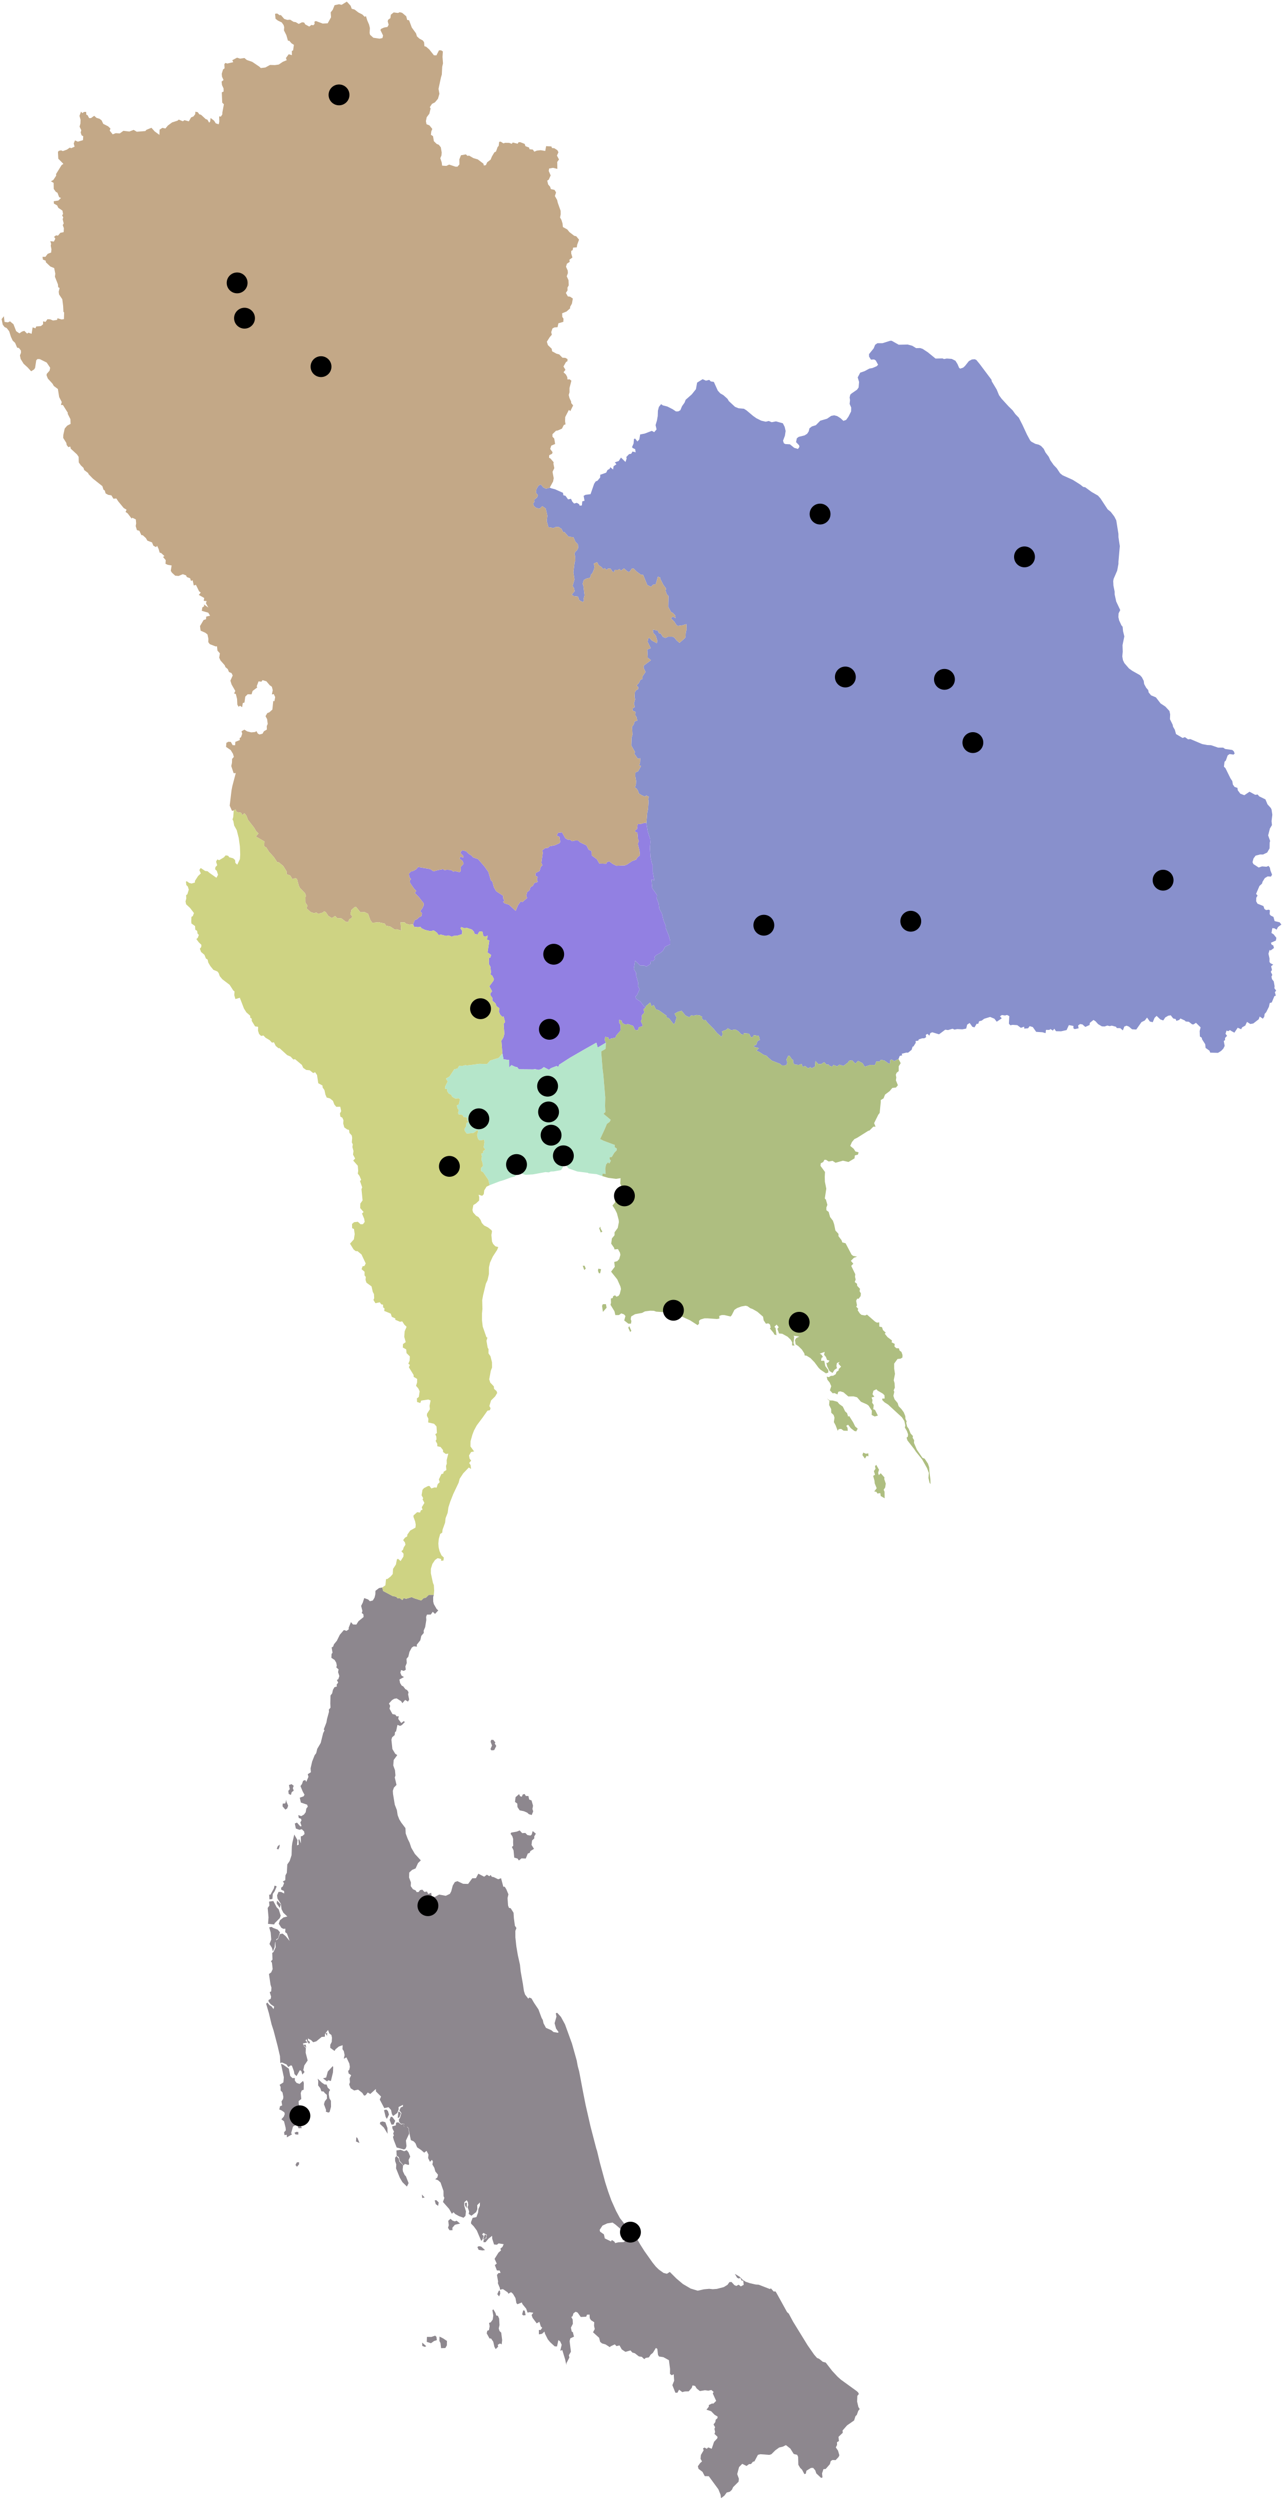 <?xml version="1.0"?>
<svg xmlns="http://www.w3.org/2000/svg" version="1.2" baseProfile="tiny" width="800" height="1558" viewBox="0 0 800 1558" stroke-linecap="round" stroke-linejoin="round">
<g id="sub">
<path d="M 569.04 652.34 568.43 654.29 566.2 656.08 565.15 656.02 562.26 656.74 562.59 657.7 561 658.1 560.28 660 557.62 661.31 555.91 660.31 555.05 660.83 555.06 662.72 554.08 662.81 551.51 660.97 549.19 660.48 548.4 661.69 546.47 661.43 545.58 663.74 542.77 663.7 539.2 664.79 537.81 662.61 535.05 661.18 533.38 662.89 531.25 660.76 529.38 661.12 528.75 662.2 525.97 664.29 523.3 663.54 522.09 664.59 519.64 663.71 518.92 664.75 517.33 664.31 516.67 663.46 515.4 663.49 513.92 661.96 511.99 663.2 510.15 663.07 508.47 661.23 508.2 664.67 506.04 665.84 505.42 665.08 503.85 665.81 501.94 664.32 500.56 664.97 499.8 663.08 498.08 663.73 495.48 663.41 494.57 662.29 494.51 660.58 493.67 660.02 492.32 658.03 491.46 658.08 490.34 660.44 490.86 661.93 490.67 663.47 489.34 664.08 487.37 663.93 486.48 663.06 481.29 661.02 478.68 658.85 478.07 658 476.07 657.37 473.79 655.8 471.59 654.73 473.19 653.22 470.21 652.46 470.18 651.5 471.52 651.26 472.34 648.84 473.79 648.16 473.18 645.64 469.81 645.13 469.67 646.09 468.36 646.56 467.05 644.2 463.8 643.88 463.64 644.88 462.23 644.6 460.4 642.7 458.54 641.6 455.93 642.03 453.75 640.83 453.02 641.71 450.13 642.81 450.63 644.46 449.91 646.23 446.99 643.68 445.04 641.27 441.15 637.38 439.95 635.74 438.74 635.83 437.68 634.66 437.85 633.67 436.21 632.78 434.35 632.56 432.76 632.97 430.94 632.83 429.81 633.99 427.46 632.94 425 629.94 422.66 630.61 420.62 631.77 421.85 634.2 420.81 637.65 419.99 638.27 417.15 634.62 415.76 634.11 415.59 633.01 410.88 629.69 408.96 629.01 407.63 626.38 406.23 627.13 405.42 624.82 402.64 627.15 402.39 628.22 399.26 624.16 396.66 622.5 396.27 621.13 397.26 620.07 398.85 616.46 397.77 614.68 397.91 612.38 396.76 608.33 396.62 606.23 395.19 603.84 396.04 598.73 399.04 601.68 401.85 601.79 402.99 602.44 405.53 600.85 405.77 599 407.31 599 408.44 597.53 408.04 596.44 409.34 595.18 411.66 593.93 413.26 592.69 414.79 589.98 417.91 588.52 417.91 586.3 417.07 583.24 414.99 578.11 415.16 577.12 413.67 573.35 412.74 569.36 411.16 566.49 410.7 563.1 409.51 560.03 409.67 557.82 406.7 553.57 406.18 548.12 407.98 548.69 406.99 543.27 407 539.04 406.46 538.05 405.65 534.3 405.24 528.3 405.55 524.93 405.42 522.95 403.91 518.27 403.01 512.99 403.59 506.43 404.07 504.24 404.37 499.69 404.17 497.81 404.61 496.57 402.83 495.73 402.54 496.51 400.45 495.79 398.29 494.49 398.03 493.23 396.95 491.46 395.84 490.74 396.49 489.19 396.65 486.71 396.14 483.93 396.19 481.44 397.89 480.71 399.72 477.36 398.5 477.09 399.06 475.47 399.23 472.56 397.68 472.82 395.47 469.65 395.98 468.75 393.65 464.62 393.82 459.75 394.37 457.87 394.11 452.93 395.13 451.59 395.76 449.56 397.4 449.14 396.82 446.72 396.14 445.79 396.26 443.63 394.42 442.83 394.63 441.31 395.85 440.65 395.27 438.5 396.03 435.74 395.67 434.5 395.87 431.43 396.66 430.19 397.89 429.5 397.93 428.17 396.94 427.25 398.39 425.62 399.33 423.71 400.64 423.1 400.59 421.6 402.51 418.76 401.36 416.35 401.36 414.88 405.91 411.44 403.87 409.87 403.58 404.82 405.75 403.95 403.77 399.91 404.3 397.69 405.15 397.73 406.35 399.15 409.58 400.89 409.88 399.38 408.95 396.26 407.34 394.37 407.02 392.37 410.17 393.05 410.86 394.62 411.91 394.74 413.36 396.93 414.89 397.58 416.64 396.81 419.29 396.82 420.39 397.28 421.97 399.2 423.69 400.65 427.06 397.7 427.47 396.95 427.58 394.46 428.12 392.12 427.96 388.97 425.45 389.73 422.75 390.09 421.94 389.72 420.38 387.32 418.33 385.39 419.54 384.26 421.27 385.21 421 383.52 419.63 382.05 418.42 381.42 416.68 378.21 416.81 371.43 415.8 370.44 414.97 368.07 415.32 366.83 413.59 364.43 411.86 361.01 411.64 359.95 410.24 359.41 408.88 364.06 407.11 364.46 405.94 365.72 403.61 364.59 401.04 358.35 399.49 358.08 396.86 356.1 395.17 354.4 394.14 354.23 392.44 356.43 391.61 356.41 389.04 354.27 387.21 355.67 386.3 354.69 385.25 355.21 383.34 355.16 383.06 356.4 382.05 356.43 380.75 354.43 379.07 354.37 378.2 355.27 377.15 354.12 375.98 354.68 375.25 353.53 373.35 352.29 372.31 350.36 370.2 351.26 370.7 353.06 370.43 354.73 369.43 357.09 368.33 358.31 368.15 359.99 365.53 360.63 364 361.49 363.27 364.07 363.66 364.47 364.51 371.01 363.99 372.9 364.11 374.4 363.46 375.23 361.17 374.09 360.45 371.84 357.71 371.49 356.5 370.55 358.3 368.48 357.95 366.6 357.05 365.19 358.22 361.09 357.5 356.62 358.36 350.14 358.74 349.63 358.62 346.57 358.18 345.41 358.65 343.95 359.73 343.01 360.52 341.46 360.36 339.31 358.73 337.49 357.56 334.83 354.46 334.47 352.07 331.69 351.04 331.52 350.18 329.65 348.42 328.45 346.52 328.44 345.15 329.09 341.97 328.6 340.9 324.69 341.3 321.41 340.28 316.93 338.13 315.46 336.5 317 334.31 316.53 332.89 315.31 332.4 313.94 333.25 312.71 333.09 311.5 334.88 309.99 335.43 308.65 334.14 307.01 334.5 304.77 335.87 302.56 337.24 301.97 338.75 303.75 340.45 304.59 342.76 303.97 343 303.93 343.47 304.25 346.01 304.9 351.04 307.14 351.31 308.68 352.6 308.99 354.22 311.24 356.04 310.87 356.82 312.59 357.97 313.83 359.66 313.37 361.1 314.22 361.47 315.15 362.81 315.02 363.08 312.46 364.47 312.08 363.92 309.04 365.07 308.39 368.23 307.97 370.46 301.52 371.43 300.04 372.55 299.6 374.21 297.62 374.27 295.9 377.96 294.59 378.78 292.95 380.1 292.22 380.54 291.18 382.3 292.61 382.59 290.58 384.36 289.35 383.38 288.14 385.81 287.32 387.2 285.16 390.02 287.92 390.73 285.77 390.52 284.82 392.23 283.04 393.57 282.8 394.41 281.39 396.37 281.91 396.04 279.94 394.47 279.2 394.11 278.58 395.05 276.43 395.3 273.57 396.04 273.33 397.46 275.14 398.63 273.88 399.17 270.76 402 270.22 406.44 268.52 407.92 269.34 409.4 267.61 408.77 264.94 409.64 262.03 410.13 259.23 410.23 255.97 410.84 253.61 412.21 251.87 413.3 252.63 416.14 253.36 419.48 255.07 421.49 256.42 422.95 256.39 424.22 255.66 425.28 253.12 426.84 250.94 427.54 249.14 431.35 245.79 433.94 242.54 434.68 238.45 438.12 236.32 440.17 237.25 442.21 236.74 443.24 237.72 445.11 238.01 447.56 243.43 449.11 245.16 451.03 246.25 453.62 248.56 454.47 249.99 458.34 253.57 460.54 254.45 463.85 254.73 465.45 255.74 469.59 259.22 471.62 260.65 474.65 262.17 477.46 262.82 479.36 262.38 481.2 263.14 483.84 262.61 488.14 263.8 489.28 266.05 489.87 268.59 489.43 271.53 488.26 274.66 488.75 276.23 489.67 276.75 492.55 276.91 495.22 279.1 497.57 279.81 498.46 278.5 498.27 277.52 496.37 275.54 496.86 273.15 498.02 272.26 501.7 271.35 503.3 270.32 504.25 268.87 504.73 266.95 506.21 265.78 508.74 264.97 511.45 262.2 515.71 260.95 518.3 259.18 520.17 258.84 521.99 259.3 524.03 260.58 525.89 262.29 527.58 261.71 529 259.74 530.68 256.44 530.75 253.99 529.77 251.75 530.02 249.39 529.77 247.69 530.18 245.97 530.99 245.22 534.38 242.88 535.37 241.49 535.66 238.05 534.81 235.22 536.36 232.26 539.09 231.32 542.09 229.7 543.91 229.4 546.69 228.21 547.51 227.3 546.07 224.66 545.05 224.02 543.06 224.14 541.89 222.23 541.86 220.71 544.78 217.1 545.68 214.88 547.09 213.89 550.29 213.88 555.04 212.38 556.01 212.38 560.37 214.84 566 214.72 568.84 215.5 571.25 216.98 573.76 216.91 575.26 217.41 578.48 219.51 583.35 223.47 587.71 223.37 588.65 223.78 590.34 223.44 593.48 223.68 595.77 224.85 597.04 226.9 598.03 229.22 598.71 229.75 600.51 229.16 601.69 228.11 604.12 225.06 605.95 224.05 607.73 223.87 608.76 224.31 610.94 226.95 618.22 236.65 618.42 237.69 621.47 242.76 622.95 246.34 624.49 248.45 628.89 253.26 631.44 255.76 633.1 258.09 635.26 260.31 637.49 264.67 640.37 270.87 642.35 274.51 643.07 275.26 645.58 276.62 647.67 277.13 649.14 277.93 650.81 279.72 651.9 281.98 653.94 284.68 654.92 286.85 656.99 289.8 658.92 291.81 661.03 294.99 662.63 296.24 668.95 299.07 673.69 302.07 675.41 303.46 676.66 303.66 680.58 306.56 684.63 308.88 686.2 310.64 690.67 317.45 692.6 319.01 694.8 321.88 696.03 324.29 697.38 332.69 697.41 334.85 698.25 340.36 697.39 350.19 697.4 351.4 696.61 355.64 694.38 360.78 694.13 362.15 694.27 364.99 695.01 368.67 695.02 370.4 696.01 374.9 698.52 380.22 697.48 382.27 697.36 384.63 697.83 386.65 699.27 389.77 699.99 390.58 700.27 393.35 701.07 396.63 699.94 402.1 700.08 406.16 699.8 409.07 700.21 411.44 701.1 413.28 703.96 416.6 706.02 418.08 710.81 420.78 711.98 422.05 713.16 424.31 713.43 426.31 714.69 428.62 715.96 430.09 716.23 431.55 717.74 433.36 720.75 434.61 723.68 438.41 726.66 440.37 729.19 443.11 729.64 445.2 729.51 448.22 731.21 451.68 731.44 452.91 732.55 454.8 733.29 457.49 737.4 459.93 738.86 459.4 740.82 460.8 742.2 460.6 749.58 463.72 752.75 464.33 755.15 464.43 759.54 465.95 762.69 465.94 763.93 466.79 768.35 467.39 769.31 468.21 769.87 469.61 769.17 470.3 766.69 469.96 765.51 470.78 764.36 473.98 763.55 474.76 763.16 477.81 764.13 478.76 767.23 485.07 768.39 486.81 768.73 488.92 769.77 490.4 771.61 491.05 771.79 492.51 773.41 494.67 775.9 495.6 779.12 493.42 782.65 495.35 784.23 495.17 785.12 496.29 789.04 498.19 790.35 501.3 792.42 503.58 792.86 504.52 793.35 507.78 792.86 511.78 793.12 514.21 791.83 516.37 790.74 520.64 791.98 524.12 791.68 525.15 791.62 528.75 790.14 531.32 787.53 532.57 785.72 532.54 782.92 533.27 781.63 534.98 780.98 537.33 781.56 538.52 784.85 540.67 786.92 539.95 789.7 540.18 790.97 539.65 791.81 540.73 792.17 542.53 793.19 545.14 792.47 546.34 790.44 546.2 788.68 547.24 787.25 549.51 786.93 550.68 785.33 552.14 783.22 557.09 784.15 558.15 783.33 559.51 783.27 561.71 784.12 563.22 787.81 564.7 788.41 566.48 789.47 567.2 791.15 566.92 791.85 567.37 791.66 569.71 792.34 570.61 794.05 571.45 794.79 574.07 797.9 574.81 799 576.21 796.9 577.72 796.02 579.4 794.61 578.55 793.37 578.45 792.79 581.45 794.16 582.32 795.88 584.48 795.55 586.21 792.47 587.53 792.93 588.78 793.92 589.2 794.37 590.81 792.32 592.35 791.63 592.05 790.93 594.4 791.59 597.34 791.56 599.49 792.15 600.31 793.89 601.16 792.59 602.21 793.13 604.5 792.4 605.67 793.34 607.58 792.79 608.67 793.14 610.24 794.23 611.64 794.77 614.61 794.64 615.93 795.73 617.35 794.95 618.37 795.52 620.5 794.63 620.82 793 624.76 791.74 625.11 791.22 627.47 789.53 630.83 788.54 631.93 788.32 633.61 787.45 634.9 785.48 633.54 784.86 635.24 781.48 637.87 779.6 638.19 777.56 636.87 776.48 639.17 774.51 640.3 773.92 641.47 771.77 640.51 769.68 643.6 767.79 642.56 766.94 642 765.8 642.67 764.8 642.27 764.15 644.28 765.13 645.54 763.87 646.88 763.87 648.21 763.07 648.81 763.64 651.83 762.78 653.57 761.43 654.95 759.47 656.18 754.62 656.04 754.13 654.81 751.72 653.08 751.49 650.79 749.55 647.77 749.33 646.74 748.17 645.96 748.04 642.57 748.63 640.31 745.74 637.45 744.22 638.46 743.33 638.41 741.28 636.79 739.35 636.63 738.74 635.99 736.01 634.74 735.35 635.63 733.53 636.24 733.09 635.11 731.52 634.73 730 632.76 728.43 633.02 726.57 634.12 725.33 635.99 723.47 635.3 721.18 633.11 719.91 634.37 718.78 637.08 716.97 636.64 715.23 634.18 713.84 635.99 711.74 637.04 708.5 641.64 705.88 641.49 703.92 639.83 702.49 639.23 701.09 639.76 700.14 642.18 698.53 640.78 696.34 640.73 695.91 639.94 693.2 639.2 691.97 639.53 690.47 639.15 688.78 639.74 687.05 639.66 684.73 638.29 683.1 636.49 681.83 635.67 679.57 637.47 679.4 638.81 676.74 640.02 674.91 638.44 673.46 638.22 672.25 639.12 672.56 640.87 670.13 641.39 669.3 640.88 669.32 639.4 666.49 638.87 665.07 641.97 661.64 642.75 658.46 642.69 657.37 641.13 656.53 642.3 654.99 641.34 654.32 641.88 652.2 641.85 651.96 643.9 650.04 643.34 646.09 643.08 643.97 640.09 642.04 639.53 641.04 640.86 638.68 641.08 638.59 639.86 636.56 640.59 634.32 638.92 631.44 638.71 629.98 639 629.08 637.97 629.33 633.28 627.95 632.56 626.66 632.89 624.73 632.6 623.52 633.42 624.64 634.65 621.5 636.77 620.04 634.89 617.38 633.79 613.66 634.93 612.17 636.07 610.53 636.48 609.96 638.08 609 638.03 607.64 640.29 606.29 639.93 604.62 637.56 603.08 638.58 602.46 641.06 600.07 641.52 596.86 641.36 595.15 641.69 593.97 641.14 591.1 641.99 589.41 641.73 585.53 644.62 581.3 643.34 580.12 643.84 579.49 645.48 578.34 644.33 577.28 644.95 577.47 646.42 576.31 647.11 574.97 647.11 572.92 647.78 572.55 648.59 570.89 648.81 571.03 649.87 569.57 652.19 569.04 652.34 Z" fill="#8890CC"/>
<path d="M 403.01 512.99 403.91 518.27 405.42 522.95 405.55 524.93 405.24 528.3 405.65 534.3 406.46 538.05 407 539.04 406.99 543.27 407.98 548.69 406.18 548.12 406.7 553.57 409.67 557.82 409.51 560.03 410.7 563.1 411.16 566.49 412.74 569.36 413.67 573.35 415.16 577.12 414.99 578.11 417.07 583.24 417.91 586.3 417.91 588.52 414.79 589.98 413.26 592.69 411.66 593.93 409.34 595.18 408.04 596.44 408.44 597.53 407.31 599 405.77 599 405.53 600.85 402.99 602.44 401.85 601.79 399.04 601.68 396.04 598.73 395.19 603.84 396.62 606.23 396.76 608.33 397.91 612.38 397.77 614.68 398.85 616.46 397.26 620.07 396.27 621.13 396.66 622.5 399.26 624.16 402.39 628.22 402.39 628.22 401.21 628.85 401.78 630.99 400.18 632.84 400.26 635.15 399.57 636.37 400.69 638.83 400.44 639.68 398.43 640.13 397.76 642.11 395.9 641.83 394.84 639.39 391.7 638.27 389.61 638.48 388.05 637.54 387.57 636.1 386.12 635.48 386.13 637.46 387.05 638.92 386.84 642.39 384.27 645.34 383.73 646.68 380.98 647.25 379.9 647.96 379.21 646.56 377.3 646.21 377.09 648.27 377.79 649.85 372.7 652.87 371.85 649.84 364.39 654.04 355.39 659.23 348.57 663.63 348.25 664.94 347.03 664.39 343.57 665.71 342.28 666.71 339.1 665.07 337.51 666.3 335.81 666.81 333.58 666.31 332.54 666.5 323.53 666.41 322.44 665.06 321.16 664.86 318.9 663.82 317.5 665.32 317.46 660.65 313.99 660.21 313.26 656.49 312.61 648.64 313.89 646.58 314.48 644.35 314.02 638.07 314.94 636.99 314.01 633.49 313.14 633.65 311.84 632.31 311.07 630.43 311.41 628.41 309.63 627.13 308.9 625.28 307.02 623.66 307.01 621.94 305.74 620.16 305.75 619.12 306.81 617.8 305.12 614.68 307.64 611.28 307.98 610.19 306.93 608.1 305.82 607.25 306.16 606.01 305.77 602.46 304.82 600.79 304.89 596.98 305.8 596.75 306.17 595.14 304 593.56 305.11 586.19 303.61 585.53 304.13 583.11 302.49 583.72 301.41 583.37 300.76 580.46 298.82 580.67 297.74 582.46 295.87 581.98 295.62 580.83 294.25 579.32 290.73 578.16 289.95 578.57 287.48 577.77 287.19 578.64 288.23 580.23 288.06 582.19 285.12 583.15 282.9 583.27 281.71 583.75 279.62 582.96 278.16 583.33 274.95 582.48 273.52 582.76 272.39 581.23 270.54 579.9 268.21 580.3 265.04 579.55 262.8 578.49 262.23 577.67 260.54 577.86 258.27 577.58 257.57 576.05 258.57 573.47 259.92 572.96 261.26 571.68 262.78 570.97 263.15 569.23 262 567.83 263.33 566.12 264.2 564.29 264.25 563.06 261.31 559.27 258.61 556.46 259.58 555.33 258.16 553.81 255.74 550.3 255.6 548.68 256.3 547.93 255.22 546.63 254.99 544.53 256.21 543.16 257.87 542.72 259.51 541.75 260.71 540.33 268.28 541.66 270.33 543.08 272.8 542.34 276.35 541.68 277.13 542.31 278.72 542.04 281.36 542.26 282.63 543.21 283.92 542.94 286.43 543.56 287.26 543.02 287.34 540.23 289.08 538.33 288.42 536.56 286.54 535.14 287.16 533.83 288.77 534.57 288.95 533.54 287.42 531.99 287.21 530.91 288.49 529.89 290.73 530.59 292.24 532.12 293.96 533.2 295.06 534.39 298.08 535.41 301.97 539.89 304.5 543.41 306.07 548.7 306.97 549.36 307.97 553.02 309.39 555.44 313.66 558.25 313.84 560.22 314.6 561.2 313.7 562.06 314.76 563.04 317.39 563.87 321.52 567.69 323.07 564.01 324.79 561.73 325.7 562.23 328.76 559.59 328.08 558.43 328.7 556 330.21 554.84 330.78 552.92 332.24 552.09 333.16 550.35 335.28 549.65 334.8 548.09 335.2 546.53 333.8 545.69 334.09 544.05 336.47 542.8 337.18 540.27 338.2 539.27 337.56 537.64 338.48 531.35 338.09 530.03 339.89 528.59 341.77 528.38 342.76 527.42 345.99 526.77 348.79 525.52 349.34 524.75 348.87 521.62 347.11 520.73 347.99 519.02 350.45 518.75 352.5 522.43 354.07 523.36 355.29 523.25 356.7 524.26 358.86 523.78 360.57 523.89 361.72 524.99 365.71 526.91 367.07 529.6 368.84 530.39 368.96 533.15 372.14 535.48 373.7 538.17 377.99 538.32 378.45 537.34 379.85 536.81 381.95 538.37 384.34 539.58 389.72 539.32 391.1 538.72 394.15 536.65 396.66 535.77 397.36 534.49 399.06 533.03 398.74 530.08 397.69 525.93 398.3 524.16 397.83 523.05 397.42 518.85 396.12 518.5 396.13 517.33 397.21 516.73 397.59 513.61 399.5 513.51 402.12 512.76 403.01 512.99 Z" fill="#9280E2"/>
<path d="M 313.26 656.49 313.99 660.21 317.46 660.65 317.5 665.32 318.9 663.82 321.16 664.86 322.44 665.06 323.53 666.41 332.54 666.5 333.58 666.31 335.81 666.81 337.51 666.3 339.1 665.07 342.28 666.71 343.57 665.71 347.03 664.39 348.25 664.94 348.57 663.63 355.39 659.23 364.39 654.04 371.85 649.84 372.7 652.87 377.79 649.85 377.62 653.67 375.02 655.19 374.89 655.73 375.7 665.99 376.2 669.84 377.4 683.95 377.27 689.24 377.46 693.04 376.31 694.18 380.79 697.93 380.1 699.21 378.4 700.46 377.19 703.43 374.19 709.9 376.47 711.01 383.41 713.61 383.21 714.91 384.63 715.84 384.46 716.99 383.11 718.35 381.44 721.08 380.2 721.17 380.08 722.38 380.91 723.38 379.95 725.12 379.11 724.41 377.88 725.78 377.4 728.37 377.66 731.65 375.75 731.41 375.62 733 371.97 731.77 367.08 731.28 366.49 730.93 359.94 730.11 354.55 728.2 353.11 726.62 350.51 725.14 349.86 723.53 351.22 721.18 350.69 720.68 349.52 722.81 349.64 724.76 351.08 727.38 349.81 729.24 345.34 730.06 343.43 730.14 342.22 730.67 340.12 730.49 332.3 731.92 327.73 732.18 326.19 731.74 323.11 730.06 322.05 732.24 320.98 733.2 318.28 733.93 314.1 735.5 311.49 736.26 305.32 738.62 304.49 735.31 301.27 730.58 299.95 729.83 299.92 727.94 301.09 726.71 300.99 725.21 300.11 722.53 300.48 720.8 300.06 719.04 301.35 718.42 301.23 717.41 302.58 716.39 301.54 715.03 302.05 711.94 301.84 710.33 298.93 710.75 298.01 709.64 297.47 707.39 298.09 705.15 297.7 704.28 295.33 706.04 291.06 706.53 289.87 704.95 289.62 703.58 290.67 701.93 290.84 699.83 292.03 699.34 291.22 698.05 291.14 696.46 289.15 696.22 288.29 694.87 285.96 694.5 285.61 693.6 286.07 691.82 285.27 690.76 284.82 688.94 286.02 688.29 286.79 685.29 286.03 684.52 283.93 684.7 281.99 683.6 281.3 682.3 279.76 681.52 278.86 680.09 278.73 678.64 277.58 678.73 277.53 677.22 279.13 674.03 278.04 672.23 280.29 670.88 283.21 666.43 285.26 665.91 286.32 664.26 288.46 664.31 290.21 663.8 291.19 664.04 298.95 662.99 303.68 663.13 305.68 660.94 310.98 659.29 313.26 656.49 Z" fill="#B5E6CA"/>
<path d="M 560.28 660 561.61 662.61 560.39 664.54 560.38 667.55 559.11 668.55 558.57 669.82 558.88 671.51 558.63 673.27 559.87 676.36 558.67 677.79 556.4 678.04 554.74 680.02 551.87 682.18 550.93 684.53 549.17 685.6 549.19 686.77 548.5 693.62 547.65 694.72 545.05 699.98 545.96 702.22 544.58 702.16 542.19 704.54 541.34 704.79 534.48 709.1 532.75 709.93 531.21 711.76 530.17 714.18 532.35 715.98 533.4 717.64 535.36 718.16 534.99 719.57 533.05 720.08 532.83 721.94 529.05 724.19 525.6 723.38 521.01 724.67 519.11 723.47 516.69 723.89 514.99 722.81 514.05 722.84 513.31 724.21 511.78 725.02 511.59 726.57 514.43 730.44 514.27 733.44 514.35 736.46 515.23 740.82 514.3 746.93 515 747.66 515.91 750.9 515.27 752.55 515.3 754.25 516.72 755.33 517.6 758.5 519.37 760.8 520.13 763.02 520.91 766.89 522.83 768.98 522.81 770.41 524.68 772.84 525.25 774.33 527.25 774.84 530.99 781.93 531.97 782.72 534.42 783.18 532.47 783.88 530.55 785.8 532.08 787.57 530.78 788.93 533.31 794.16 533.14 795.75 533.55 797.46 532.97 799.02 534.39 800.09 534.5 801.39 536.24 803.23 535.98 804.75 536.81 806.08 536.62 807.79 535.38 809.43 534.46 809.38 533.85 810.71 534.38 813.56 533.88 814.31 535.15 815.74 534.79 816.59 536.18 818.64 537.18 819.47 539.43 819.85 540.6 819.3 545.72 823.74 546.82 824.31 548.23 824.13 548.29 826.77 549.97 827.13 550.55 828.95 552.33 830.61 551.67 831.19 553.43 833.35 556.2 835.44 555.96 836.58 557.91 837.57 557.72 839.17 558.83 840.21 560.51 840.34 560.93 841.72 562.08 842.57 562.74 844.41 562.69 846.07 561.49 846.78 559.66 846.95 557.55 849.83 557.56 853 558.06 856.25 557.28 860.23 557.8 862.01 557.96 864.86 557.22 866.55 557.64 867.42 557.06 869.94 557.81 872.12 559.71 874.4 560.33 876.38 562.11 878.23 563.55 880.22 564.51 882.61 564.58 884.28 565.34 885.86 565.09 886.72 565.63 889.12 566.6 890.43 567.79 893.39 569.25 894.98 569.07 896.05 570.02 897.62 569.9 899.25 571.7 903.47 575.19 908.56 576.59 909.11 578.62 912.2 579.39 914.46 579.6 917.71 580.14 921.91 580.23 924.98 579.58 924.02 578.93 921.14 579.18 917.97 578.04 915.03 574.99 909.59 571.08 904.73 570.02 903.13 565.81 897.71 565.29 896.01 566.07 895.35 566.22 893.93 565.53 891.96 564.19 889.65 564.51 888.51 563.89 885.63 562.38 883.31 553.76 875.38 551.56 873.99 550.22 872.67 550.06 871.66 551.61 871.6 551.5 869.58 550.49 868.57 547.23 866.67 546.44 865.83 544.62 866.77 544.05 868.95 545.21 870.46 543.46 870.96 544.03 872.5 543.81 874.21 544.8 875.62 544.51 878.23 545.63 878.73 547.4 882.25 545.4 882.81 543.51 881.82 543.62 879.19 541.62 876.06 540.59 875.28 536.81 873.6 534.4 870.83 532.23 870.26 528.95 870.31 525.9 867.7 523.91 867.12 522.7 867.43 522.18 869.06 520.33 868.19 519.22 868.37 517.47 866.5 518.32 863.91 517.32 861.65 515.92 859.89 515.46 857.97 516.79 858.29 518.08 857.48 519.46 857.42 521.09 856.44 521.59 855.01 522.95 854.04 522.92 853.26 524.44 851.77 522.76 849.88 523.57 848.77 521.86 849.47 521.54 851.25 521.88 852.7 520.36 853.73 519.1 855.67 517.19 854.42 515.79 851.57 515.27 849.38 516.22 849.32 517.25 847.99 515.69 847.55 515 845.73 513.85 844.35 514.22 842.51 511.12 843.68 512.21 844.26 513.12 845.69 512.26 846.24 511.94 848.05 513.95 848.07 514.6 851.38 516.45 853.87 516.52 855.41 515.03 855.93 511.58 853.61 510.4 852.43 507.82 848.95 505.33 846.39 502.89 844.9 501.74 844.78 501.55 843.53 499.99 841.1 497.83 838.96 496.13 837.86 495.7 835.21 496.47 833.93 498.41 833 494.82 832.47 495.23 833.3 494.79 837.07 495.38 838.64 493.88 838.5 493.94 836.58 493.04 834.97 491.09 833.08 487.78 831.25 485.75 831.07 484.73 828.22 485.54 827.11 484.24 825.54 482.87 826.91 483.61 827.67 484.17 832.15 482.76 831.66 482.39 830.76 480.01 827.9 480.56 827.34 480.1 825.48 479.07 824.76 477.57 824.97 476.16 822.87 475.81 820.62 472.22 817.51 469.25 815.82 467.86 815.32 466.04 814.04 464.87 813.78 462.2 814.25 459.61 815.23 457.95 816.34 456.29 819.63 455.55 820.49 451.72 819.6 450.04 819.58 448.49 820.13 448.57 821.78 447.06 822.05 441.09 821.62 439.22 821.64 436.8 822.36 435.88 823.16 435.91 824.92 435.02 825.9 430.32 822.89 424.69 820.33 422.54 819.11 418.01 818.25 414.68 817.84 409.1 817.45 407.73 816.94 405.4 816.87 402.17 817.3 400.32 818.26 395.99 819.04 393.58 820.45 393.27 822.17 393.71 823.33 393.42 824.93 391.78 824.95 389.22 822.95 389.99 820.18 389.08 819.15 387.39 818.54 385.96 819.59 383.69 819.61 383.14 817.23 380.66 813.19 380.98 811.95 380.89 809.27 382.03 808.97 382.34 807.8 383.54 807.27 384.38 808.15 385.69 807.62 386.45 806.45 387.2 803.37 386.88 801.85 384.89 797.37 381.03 792.54 383.34 789.5 383 786.5 384.9 785.98 386.09 784.69 386.83 782.08 386.57 780.72 385.32 778.47 383.17 778.7 382.93 777.71 381.11 775.09 381.54 771.83 383.19 769.85 383.19 768.02 385.19 765.28 385.89 761.7 385.78 760.33 384.67 756.14 383.45 753.67 381.88 751.32 383.43 749.5 383.63 747.59 384.75 747.61 387.01 746.59 388.23 745.51 388.72 743.51 388.66 741.87 386.75 737.6 386.95 734.28 384.16 734.71 379.23 734.07 375.62 733 375.75 731.41 377.66 731.65 377.4 728.37 377.88 725.78 379.11 724.41 379.95 725.12 380.91 723.38 380.08 722.38 380.2 721.17 381.44 721.08 383.11 718.35 384.46 716.99 384.63 715.84 383.21 714.91 383.41 713.61 376.47 711.01 374.19 709.9 377.19 703.43 378.4 700.46 380.1 699.21 380.79 697.93 376.31 694.18 377.46 693.04 377.27 689.24 377.4 683.95 376.2 669.84 375.7 665.99 374.89 655.73 375.02 655.19 377.62 653.67 377.79 649.85 377.09 648.27 377.3 646.21 379.21 646.56 379.9 647.96 380.98 647.25 383.73 646.68 384.27 645.34 386.84 642.39 387.05 638.92 386.13 637.46 386.12 635.48 387.57 636.1 388.05 637.54 389.61 638.48 391.7 638.27 394.84 639.39 395.9 641.83 397.76 642.11 398.43 640.13 400.44 639.68 400.69 638.83 399.57 636.37 400.26 635.15 400.18 632.84 401.78 630.99 401.21 628.85 402.39 628.22 402.39 628.22 402.64 627.15 405.42 624.82 406.23 627.13 407.63 626.38 408.96 629.01 410.88 629.69 415.59 633.01 415.76 634.11 417.15 634.62 419.99 638.27 420.81 637.65 421.85 634.2 420.62 631.77 422.66 630.61 425 629.94 427.46 632.94 429.81 633.99 430.94 632.83 432.76 632.97 434.35 632.56 436.21 632.78 437.85 633.67 437.68 634.66 438.74 635.83 439.95 635.74 441.15 637.38 445.04 641.27 446.99 643.68 449.91 646.23 450.63 644.46 450.13 642.81 453.02 641.71 453.75 640.83 455.93 642.03 458.54 641.6 460.4 642.7 462.23 644.6 463.64 644.88 463.8 643.88 467.05 644.2 468.36 646.56 469.67 646.09 469.81 645.13 473.18 645.64 473.79 648.16 472.34 648.84 471.52 651.26 470.18 651.5 470.21 652.46 473.19 653.22 471.59 654.73 473.79 655.8 476.07 657.37 478.07 658 478.68 658.85 481.29 661.02 486.48 663.06 487.37 663.93 489.34 664.08 490.67 663.47 490.86 661.93 490.34 660.44 491.46 658.08 492.32 658.03 493.67 660.02 494.51 660.58 494.57 662.29 495.48 663.41 498.08 663.73 499.8 663.08 500.56 664.97 501.94 664.32 503.85 665.81 505.42 665.08 506.04 665.84 508.2 664.67 508.47 661.23 510.15 663.07 511.99 663.2 513.92 661.96 515.4 663.49 516.67 663.46 517.33 664.31 518.92 664.75 519.64 663.71 522.09 664.59 523.3 663.54 525.97 664.29 528.75 662.2 529.38 661.12 531.25 660.76 533.38 662.89 535.05 661.18 537.81 662.61 539.2 664.79 542.77 663.7 545.58 663.74 546.47 661.43 548.4 661.69 549.19 660.48 551.51 660.97 554.08 662.81 555.06 662.72 555.05 660.83 555.91 660.31 557.62 661.31 560.28 660 Z M 374.8 791.01 374.22 793.52 373.44 793.54 372.85 791.99 373.08 790.65 374.8 791.01 Z M 364.51 788.83 365.25 790.64 364.31 791.53 363.35 788.85 364.51 788.83 Z M 374.4 764.45 374.47 765.63 375.61 767.64 374.57 768.13 373.62 765.51 374.4 764.45 Z M 392.38 826.5 393.67 829.43 392.93 830.13 391.73 827.49 392.38 826.5 Z M 375.89 812.82 377.81 812.79 378.25 815 375.95 817.62 375.39 813.87 375.89 812.82 Z M 515.55 871.48 517.38 872.79 519.33 872.85 522.17 873.66 523.33 875.06 525.51 876.61 527 879.66 528.17 880.68 528.85 882.89 529.51 882.51 531.98 886.44 533.26 889.05 534.82 890.38 533.91 892.07 532.79 891.86 530.51 890.08 528.8 887.92 527.66 888.63 528.47 889.85 528.61 891.71 526.05 891.66 524.49 890.55 522.96 890.7 522.35 891.74 520.99 888.22 519.95 886.3 520.33 883.53 519.8 881.87 518.31 880.45 518.25 878.18 516.98 875.62 517.22 873.05 515.55 871.48 Z M 538.25 905.3 539.9 906 541.46 905.78 541.5 907.66 540.39 907.32 539.32 909.06 537.72 906.82 538.25 905.3 Z M 547.89 916.55 547.56 918 547.97 919.37 549.16 918.15 551.5 920.8 551.37 921.82 552.31 924.64 551.96 927.02 550.99 928.49 551.55 929.68 551.61 933.78 549.16 932.38 548.88 930.56 547.08 930.81 546.49 929.77 545.13 929.51 546.64 927.52 545.42 924.49 545.28 922.86 544.45 919.81 545.62 919.08 544.9 916.87 545.93 915.36 545.57 913.85 546.34 912.88 548.17 916.09 547.89 916.55 Z" fill-rule="evenodd" fill="#AEBE80"/>
<path d="M 229.02 12.76 230.13 15.32 230.65 17.46 230.48 20.53 230.75 21.67 232.78 23.51 236.7 24.1 238.46 23.72 238.86 22.13 237.19 18.69 237.71 17.94 239.51 17.16 241.58 16.81 242.34 15.43 241.76 13.35 241.97 12.37 243.42 11.3 243.69 9.19 245.48 7.74 248.14 8.1 249.23 7.61 250.73 7.97 253.3 10.14 253.9 12.42 255.09 12.65 256.77 17.17 259.4 20.77 259.99 22.68 261.53 24.07 263.66 25.23 264.43 26.32 264.65 28.82 265.66 29.08 267.65 30.8 270.56 34.45 272.12 34.5 273.72 31.38 275.09 31.38 276.15 32.08 275.93 35.47 276.23 39.51 275.74 41.63 275.49 46.48 274.96 48.28 273.43 55.4 274 58.44 273.08 61.56 271.21 63.79 269.38 64.72 268 66.79 268.51 67.58 267.72 70.87 266.07 73.07 265.57 75.5 265.97 77.42 267.79 78.16 269.56 80.37 268.93 81.89 268.69 83.99 270.02 84.88 270.52 87.97 272.29 89.7 273.63 90.24 274.87 91.82 275.42 95.04 275.27 96.91 274.54 98.59 275.42 101.2 275.69 103.23 278.34 103.39 280.07 102.57 283.97 103.87 285.24 103.88 286.47 102.46 286.43 99.29 287.43 96.76 290.5 96.2 291.48 97.15 292.51 96.97 295.11 98.51 297.91 99.34 301.43 102 301.71 103.17 302.97 102.9 303.79 101.13 305.91 99.49 306.72 97.54 308.23 94.98 309.26 94.45 310.28 91.64 310.94 90.94 311.26 88.37 312.21 88.26 313.92 89.37 314.91 89 317.52 89.04 319.08 89.64 319.71 88.8 322.73 89.58 323.43 88.57 324.58 88.67 327.15 89.68 327.66 91.11 329.88 91.94 330.19 93.01 332.23 93.21 333.17 94.54 334.7 93.87 337.13 93.6 339.98 94.07 340.53 91.08 343.83 91.28 344.17 92.25 345.62 92.38 347.51 93.58 348.22 94.86 347.28 96.96 348.56 99.39 347.46 100.93 347.54 105.26 344.79 104.6 342.4 105.04 342.17 106.58 343.36 109.31 342.18 111.97 341.22 112.58 341.79 114.95 343.05 116.43 343.46 117.82 345.77 118.35 346.73 119.91 346 122.18 347.41 124.68 347.77 126.3 349.58 131.39 349.62 133.56 349.23 135.55 350.08 137.05 350.78 139.31 350.99 141.49 353.71 142.99 355.03 144.62 358.03 146.94 359.3 147.24 361.06 149.37 359.91 152.5 359.65 154.15 357.37 154.33 357.09 155.86 356.19 156.4 356.18 158.01 356.93 160.48 355.04 161.87 355.22 163.19 353.5 164.36 352.93 166.24 354 168.63 354.11 170.2 353.38 172.2 354.48 174.58 354.62 177.85 353.83 179.26 353.89 180.97 352.85 182.57 354.08 184.75 355.44 184.89 357.18 186.06 356.63 189.22 355.47 191.28 355.51 192.15 353.25 194.16 350.52 195.24 350.62 197.54 351.36 198.59 351.25 200.59 348.2 201.48 347.64 203.93 345.73 204.05 344.51 204.69 343.71 206.98 344.08 208.63 342.81 210.08 340.98 212.97 341.64 215.07 343.99 217.34 344.3 218.97 347.05 220.45 348.68 220.87 350.69 222.93 352.5 223.02 353.86 223.79 353.83 225.09 352.91 225.65 351.35 228.41 352.58 230.48 351.39 232.01 352.88 233.41 353.72 235.03 353.84 236.5 355.18 236.38 356.29 237.28 355.11 241.8 355.11 244.51 354.62 246.18 355.1 248.11 356.11 250.2 356.19 251.24 357.37 252.66 355.62 256.23 354.72 255.47 352.43 259.93 352.35 262.56 352.63 264.46 351.58 264.84 350.39 267.15 347.66 268.34 346.7 268.44 344.48 270.6 344.48 272.18 345.59 273.32 346.15 276.7 343.74 277.74 343.07 279.8 344.56 281.84 344.27 282.78 342.48 283.68 342.35 285.23 343.3 285.83 345.22 288.07 345.08 289.04 345.63 291.76 344.52 294.07 345.26 298.02 344.89 300.04 342.76 303.97 340.45 304.59 338.75 303.75 337.24 301.97 335.87 302.56 334.5 304.77 334.14 307.01 335.43 308.65 334.88 309.99 333.09 311.5 333.25 312.71 332.4 313.94 332.89 315.31 334.31 316.53 336.5 317 338.13 315.46 340.28 316.93 341.3 321.41 340.9 324.69 341.97 328.6 345.15 329.09 346.52 328.44 348.42 328.45 350.18 329.65 351.04 331.52 352.07 331.69 354.46 334.47 357.56 334.83 358.73 337.49 360.36 339.31 360.52 341.46 359.73 343.01 358.65 343.95 358.18 345.41 358.62 346.57 358.74 349.63 358.36 350.14 357.5 356.62 358.22 361.09 357.05 365.19 357.95 366.6 358.3 368.48 356.5 370.55 357.71 371.49 360.45 371.84 361.17 374.09 363.46 375.23 364.11 374.4 363.99 372.9 364.51 371.01 363.66 364.47 363.27 364.07 364 361.49 365.53 360.63 368.15 359.99 368.33 358.31 369.43 357.09 370.43 354.73 370.7 353.06 370.2 351.26 372.31 350.36 373.35 352.29 375.25 353.53 375.98 354.68 377.15 354.12 378.2 355.27 379.07 354.37 380.75 354.43 382.05 356.43 383.06 356.4 383.34 355.16 385.25 355.21 386.3 354.69 387.21 355.67 389.04 354.27 391.61 356.41 392.44 356.43 394.14 354.23 395.17 354.4 396.86 356.1 399.49 358.08 401.04 358.35 403.61 364.59 405.94 365.72 407.11 364.46 408.88 364.06 410.24 359.41 411.64 359.95 411.86 361.01 413.59 364.43 415.32 366.83 414.97 368.07 415.8 370.44 416.81 371.43 416.68 378.21 418.42 381.42 419.63 382.05 421 383.52 421.27 385.21 419.54 384.26 418.33 385.39 420.38 387.32 421.94 389.72 422.75 390.09 425.45 389.73 427.96 388.97 428.12 392.12 427.58 394.46 427.47 396.95 427.06 397.7 423.69 400.65 421.97 399.2 420.39 397.28 419.29 396.82 416.64 396.81 414.89 397.58 413.36 396.93 411.91 394.74 410.86 394.62 410.17 393.05 407.02 392.37 407.34 394.37 408.95 396.26 409.88 399.38 409.58 400.89 406.35 399.15 405.15 397.73 404.3 397.69 403.77 399.91 405.75 403.95 403.58 404.82 403.87 409.87 405.91 411.44 401.36 414.88 401.36 416.35 402.51 418.76 400.59 421.6 400.64 423.1 399.33 423.71 398.39 425.62 396.94 427.25 397.93 428.17 397.89 429.5 396.66 430.19 395.87 431.43 395.67 434.5 396.03 435.74 395.27 438.5 395.85 440.65 394.63 441.31 394.42 442.83 396.26 443.63 396.14 445.79 396.82 446.72 397.4 449.14 395.76 449.56 395.13 451.59 394.11 452.93 394.37 457.87 393.82 459.75 393.65 464.62 395.98 468.75 395.47 469.65 397.68 472.82 399.23 472.56 399.06 475.47 398.5 477.09 399.72 477.36 397.89 480.71 396.19 481.44 396.14 483.93 396.65 486.71 396.49 489.19 395.84 490.74 396.95 491.46 398.03 493.23 398.29 494.49 400.45 495.79 402.54 496.51 402.83 495.73 404.61 496.57 404.17 497.81 404.37 499.69 404.07 504.24 403.59 506.43 403.01 512.99 402.12 512.76 399.5 513.51 397.59 513.61 397.21 516.73 396.13 517.33 396.12 518.5 397.42 518.85 397.83 523.05 398.3 524.16 397.69 525.93 398.74 530.08 399.06 533.03 397.36 534.49 396.66 535.77 394.15 536.65 391.1 538.72 389.72 539.32 384.34 539.58 381.95 538.37 379.85 536.81 378.45 537.34 377.99 538.32 373.7 538.17 372.14 535.48 368.96 533.15 368.84 530.39 367.07 529.6 365.71 526.91 361.72 524.99 360.57 523.89 358.86 523.78 356.7 524.26 355.29 523.25 354.07 523.36 352.5 522.43 350.45 518.75 347.99 519.02 347.11 520.73 348.87 521.62 349.34 524.75 348.79 525.52 345.99 526.77 342.76 527.42 341.77 528.38 339.89 528.59 338.09 530.03 338.48 531.35 337.56 537.64 338.2 539.27 337.18 540.27 336.47 542.8 334.09 544.05 333.8 545.69 335.2 546.53 334.8 548.09 335.28 549.65 333.16 550.35 332.24 552.09 330.78 552.92 330.21 554.84 328.7 556 328.08 558.43 328.76 559.59 325.7 562.23 324.79 561.73 323.07 564.01 321.52 567.69 317.39 563.87 314.76 563.04 313.7 562.06 314.6 561.2 313.84 560.22 313.66 558.25 309.39 555.44 307.97 553.02 306.97 549.36 306.07 548.7 304.5 543.41 301.97 539.89 298.08 535.41 295.06 534.39 293.96 533.2 292.24 532.12 290.73 530.59 288.49 529.89 287.21 530.91 287.42 531.99 288.95 533.54 288.77 534.57 287.16 533.83 286.54 535.14 288.42 536.56 289.08 538.33 287.34 540.23 287.26 543.02 286.43 543.56 283.92 542.94 282.63 543.21 281.36 542.26 278.72 542.04 277.13 542.31 276.35 541.68 272.8 542.34 270.33 543.08 268.28 541.66 260.71 540.33 259.51 541.75 257.87 542.72 256.21 543.16 254.99 544.53 255.22 546.63 256.3 547.93 255.6 548.68 255.74 550.3 258.16 553.81 259.58 555.33 258.61 556.46 261.31 559.27 264.25 563.06 264.2 564.29 263.33 566.12 262 567.83 263.15 569.23 262.78 570.97 261.26 571.68 259.92 572.96 258.57 573.47 257.57 576.05 255.2 576.29 253.22 575.65 252.32 574.86 249.75 574.85 250.14 580.01 247.5 579.12 246.11 579.31 243.48 577.53 240.73 576.91 239.9 575.62 236.02 574.74 232.16 575.14 230.89 573.31 229.52 569.51 227.39 568.44 224.7 568.55 222.06 565.24 221.06 565.37 219.09 567.15 218.5 569.81 219.6 571.03 219.18 572.15 217.73 572.95 217.24 574.57 215.77 574.59 212.91 572.37 210.23 572.19 208.94 570.86 206.94 572.17 204.73 570.83 203.16 568.47 202.07 567.91 201.36 568.7 198.38 569.59 197.3 568.69 195.76 569.13 193.71 568.41 191.07 566.03 191.75 564.48 190.46 562.52 190.41 559.15 190.83 558.45 190.23 556.7 187.06 553.43 186.32 551.98 185.18 547.8 184.18 547.3 182.26 547.86 181.04 545.67 178.71 544.82 178.73 543.09 176.58 539.66 173.62 537.24 172.96 537.46 170.79 534.21 167.69 530.77 166.15 528.31 164.71 527.37 164.89 524.43 159.55 521.34 161.19 519.44 159.74 518.01 158.44 515.82 154.64 510.94 153.66 508.4 152.45 506.83 151.02 508.01 150.38 506.55 147.55 506.02 146.89 504.5 145.74 505.06 144.68 505.39 143.22 502.11 144.36 492.59 144.87 489.93 147.01 481.8 145.68 481.88 144.2 477.44 144.64 475.38 144.73 472.97 145.82 471.74 145.26 469.79 143.86 467.49 140.94 465.48 141.16 462.97 142.36 462.28 143.94 462.38 145.08 464.43 146.61 464.45 146.72 462.37 149.55 461.21 149.4 460.04 150.31 459.41 151.02 457.26 150.58 455.73 152.39 454.74 154.09 455.8 156.65 456.44 159.03 456.23 159.89 455.67 160.79 457.22 161.77 457.76 163.66 457.28 164.58 455.73 166.38 454.7 166.34 452.49 166.94 451.19 166.55 448.19 165.56 446.34 166.67 444.43 167.94 443.93 169.84 442.22 170.37 436.9 171.12 436.99 171.58 434.45 170.7 432.58 169.51 432.79 170.07 430.19 169.51 427.99 168.2 427.08 166.09 424.59 163.7 423.89 162.99 424.86 161.22 424.66 160.06 427.74 160.42 428.41 157.49 430.65 156.88 432.72 154.41 432.71 152.96 434.14 152.43 437.84 151.38 438.19 150.99 440.75 149.69 439.85 148.74 440.48 147.99 439.14 147.82 435.64 147.05 432.53 145.96 432.18 146.72 430.63 144.39 426.58 143.66 424.2 145.1 420.98 144.37 419.51 142.79 418.82 141.99 416.97 140.57 415.79 140.12 414.61 137.47 411.63 136.68 409.88 137.1 407.19 135.59 405.48 135.3 402.81 134.42 402.86 130.82 401.46 129.88 400.21 129.94 398.11 129.37 395.42 128.1 394.4 125.08 393.05 124.71 390.19 126.96 386.39 128.41 385.95 128.59 384.27 131 383.74 129.86 381.86 125.81 380.69 126.15 378.58 127.29 377.81 127.18 376.69 129.92 378.68 128.39 375.94 128.86 374.62 127.02 374.45 127.34 372.69 123.97 370.76 125.16 369.3 124.14 368.53 122.17 364.5 120.84 364.91 120.12 361.68 119.03 362 118.57 360.41 116.5 359.63 115.98 358.57 113.99 357.86 111.36 358.96 109.25 358.79 107.17 356.87 106.48 355.73 107.02 352.41 104.61 352.02 103.19 351.38 103.34 349.1 101.64 347.11 102.54 346.57 100.42 344.62 99.56 344.45 98.9 342.15 97.95 340.17 97.3 341.01 95.61 340.06 94.8 338.05 91.89 336.95 90.98 335.37 89.03 333.58 88.14 333.49 86.89 330.79 85.39 330.41 84.61 327.89 84.9 326.13 84.68 323.71 82.49 322.66 82.11 323.23 79.58 319.94 78.27 319.04 78.94 317.7 77.1 316.58 73.74 312.49 72.52 310.65 70.73 310.82 69.46 308.73 67.42 308.39 65.87 307.54 65.32 305.73 64.51 305.15 63.82 302.97 57.93 298.3 55.22 295.52 54.99 294.85 52.48 292.93 52.05 291.59 50.41 290.04 49.12 288.19 49.03 284.72 47.98 283.19 44.1 279.62 43.84 278.31 42.59 278.68 41.57 277.31 41.35 276.04 39.41 272.94 39.47 271.05 40.35 267.08 41.89 265.28 44.01 264.19 43.91 261.25 42.17 257.8 42.31 257.31 39.24 252.43 37.98 252.37 38.5 250.56 36.9 247.47 36.08 242.42 33.58 240.58 32.73 239.11 29.83 235.94 29.01 233.88 29.15 233 30.91 231.01 31.28 229.19 29.12 225.96 24.86 223.84 23.44 223.76 22.62 224.5 21.88 229.31 21.21 230.28 19.42 231.39 17.21 228.98 14.73 226.72 12.87 223.72 12.43 221.53 13.09 219.83 13.03 218.47 11.8 216.87 10.69 216.69 9.41 213.67 7.91 212.27 6.81 209.91 5.73 206.47 4.18 204.47 2.84 203.83 1.68 202.3 1 198.88 2.41 197.09 2.86 200.66 4.98 200.89 6.24 200.27 8.4 202.06 10.08 206.38 12.09 207.77 13.66 206.66 15.16 206.19 16.9 207.93 17.73 207.32 19.7 208.04 20.36 204.01 22.1 204.62 22.58 203.45 25.47 203.23 26.86 202.1 26.85 200.27 28.39 200.61 29.58 198.94 31.34 199.03 33.08 199.75 35.58 199.38 35.86 198.34 38.45 199.11 39.87 198.88 39.98 194.71 39.55 194.36 39.37 190.71 38.84 186.53 36.82 183.48 36.6 181.78 37.16 179.51 36.28 178.98 36.12 177.22 34.24 172.44 34.48 170.56 33.78 167.08 31.38 166.09 28.55 163.4 28.54 162.51 26.77 161.8 26.49 160.05 28.31 160.07 29.73 158.21 31.88 157.38 32.09 155.42 31.64 153.14 31.87 151.95 31.36 150.3 33.59 150.56 34.5 148.77 33.71 147.6 34.95 146.66 36.15 146.85 37.62 145.1 39.69 144.68 39.82 142.23 39.12 140.28 39.72 139.25 39.06 136.58 39.45 135.54 38.74 134.18 39.32 133.4 38.93 131.26 36.35 129.52 35.64 128.04 33.6 126.87 33.52 125.39 36.36 124.99 38.03 123.39 36.88 122.89 35.82 120.13 34.77 119.51 33.51 117.74 33.44 113.97 31.75 112.99 33.25 112.16 35.04 109.46 34.94 108.49 38.39 102.91 39.54 102.14 36.35 98.91 36.13 94.7 36.64 94.02 38.09 93.7 39.18 94.16 41.68 93.27 43.58 91.97 44.33 92.38 46.51 91.43 45.97 89.42 46.76 87.49 48.52 88.29 51.73 87.36 51.91 84.93 50.87 84.33 50.3 82.57 50.68 81.17 49.62 78.93 50.14 77.01 50.23 74.68 49.56 72.19 50.51 69.57 51.4 70.51 52.35 69.76 53.72 69.74 53.84 71.5 54.57 71.76 55.6 73.62 56.73 73.6 58.74 72.16 60.17 73.45 62.07 74.02 63.37 75.03 64.38 77.19 67.43 78.73 68.88 80.12 68.41 81.41 70.29 83.73 72.15 82.99 74.7 83.15 76.93 81.53 80.67 81.97 83.36 80.94 85.27 82.1 90.6 81.68 91.3 80.92 94.42 79.63 96.48 81.93 99.39 84.05 99.5 80.83 101.24 79.68 103.12 80.09 104.7 78.21 107.32 76.28 110.73 75.19 111.44 74.53 114.02 75.58 115.03 74.88 117.74 75.63 119.13 73.2 120.65 72.54 121.72 71.15 121.81 69.62 123.29 69.9 124.26 71.22 125.38 71.55 128.28 74.22 129.31 74.57 130.43 76.45 131.04 75.74 131.33 73.52 133.49 75.22 134.55 76.87 136.36 77.48 136.75 75.84 136.64 72.54 137.72 72.65 138.62 71.3 138.65 70.11 139.61 64.98 138.57 63.99 138.29 57.56 139.43 57.05 139.39 55.1 138.41 53 138.17 50.84 139.39 49.88 138.42 47.77 138.27 45.96 139.09 43.26 140.03 42.59 139.89 40.06 140.47 39.21 141.77 39.59 145.44 38.75 144.84 37.52 147.82 35.94 149.67 36.54 152.43 36.15 153.88 37.37 157.29 38.55 161.71 41.54 162.63 42.41 165.48 42.06 168.35 40.47 171.42 40.56 173.81 40.22 176.43 38.47 178.79 37.51 178.27 36.18 180.03 33.8 182 34.39 181.96 31.76 182.76 31.41 183.25 27.94 181.81 27.03 180.35 25.39 179.55 25.38 178.56 21.93 177.05 18.92 177.21 16.97 176.85 15.65 175.69 13.99 173.2 12.79 171.79 11.66 171.51 8.59 172.83 8.42 174.42 9.51 175.1 9.35 177.23 11.79 179.13 12.41 180.91 12.26 183.04 13.6 184.38 13.79 186.28 14.91 188.31 13.89 189.65 14.03 190.34 15.2 192.83 16.56 194.21 15.51 195.34 15.78 196.16 14.93 196.05 13.52 196.97 13.1 201.2 14.68 204.32 14.52 206.42 10.76 206.19 7.71 207.45 6.12 208.63 3.23 211.41 2.63 213.02 3.01 216.26 1 218.63 3.58 219.32 5.47 221.1 5.95 223.41 7.74 225.95 9.04 227.4 10.48 228.18 10.05 229.02 12.76 Z" fill="#C3A887"/>
<path d="M 435.55 1538.65 435.14 1537.05 436.54 1535.08 437.74 1534.02 436.81 1532.44 437.03 1530.02 438.74 1527.11 438.36 1525.92 439.33 1525.38 440.69 1526.18 441.6 1525.28 443.78 1526.14 445.24 1521.82 447.23 1519.68 447.42 1518.74 445.49 1516.87 445.9 1515.7 445.49 1513.73 445.88 1512.7 444.92 1511.02 446.03 1509.49 446.26 1508.06 447.38 1507.07 447.45 1506.07 445.58 1504.97 443.4 1502.73 440.5 1501.81 441.97 1499.92 441.96 1498.92 443.84 1497.99 444.88 1497.97 446.55 1496.31 444.44 1491.67 444.97 1490.7 443.55 1489.52 441.67 1489.94 439.59 1489.67 436.41 1490.19 434.41 1488.59 433.4 1486.99 431.83 1486.66 431.31 1488.22 429.46 1490.36 426.98 1490.43 425.43 1490.85 423.43 1489.32 422.41 1491.22 421.14 1491.23 419.24 1486.5 420.36 1483.76 420.09 1479.69 418.85 1480.34 417.76 1479.47 417.8 1476.45 417.09 1470.94 413.63 1469.05 410.88 1468.64 410.27 1467.54 409.87 1463.89 408.97 1463.31 407.09 1466.39 405.75 1467.45 404.6 1469.21 402.68 1469.49 401.69 1470.3 400.15 1468.83 398.37 1468.6 395.83 1466.61 394.29 1466.18 393.11 1464.86 389.97 1465.75 387.69 1464.23 386.29 1461.74 384.39 1462.18 383.36 1461.09 380.71 1462.31 380.29 1462.85 377.55 1461.1 375.36 1460.49 374.2 1459.49 373.58 1456.99 369.77 1453.55 370.85 1451.54 370.41 1449.46 370.53 1447.28 368.5 1446.02 367.73 1444.78 367.61 1442.5 366.03 1442.57 365.51 1443.84 362.13 1444.02 360.16 1441.27 358.98 1440.75 357.61 1441.7 357 1443.53 356.24 1444.05 357.06 1445.52 357.21 1448.27 355.98 1450.68 356.51 1453.15 357.19 1453.44 357.89 1456.28 355.62 1457.34 355.17 1459.09 355.99 1465.67 354.71 1467.87 355.04 1469.25 353.21 1472.81 353.11 1473.94 352.39 1470.49 350.61 1464.64 349.34 1465.05 350.23 1461.35 349.28 1459.25 348.18 1458.41 347.32 1462.39 345.87 1462.32 343 1459.7 341.57 1457.95 339.82 1454.45 339.5 1453.11 337.96 1454.51 336.03 1454.86 335.99 1452.09 337.05 1452.15 338.11 1450.74 337.23 1449.95 336.32 1447.02 334.66 1448.01 332.09 1444.58 331.46 1442.8 332.55 1441.36 330.16 1441.02 328.97 1441.3 328.09 1438.85 325.73 1435.96 325.39 1434.97 322.61 1436.08 321.98 1435.33 321.41 1432.21 319.83 1429.55 318.65 1428.54 316.98 1429.53 316.57 1428.68 313.6 1426.63 311.69 1427.02 311.7 1426.03 310.44 1422.98 310.58 1421.9 309.87 1417.83 310.79 1416.66 312.12 1416.57 311.55 1415.06 309.83 1415 308.56 1411.68 309.74 1410.74 308.39 1407.79 310.8 1403.94 312.43 1402.48 311.98 1401.51 313.34 1400.3 314.06 1398.65 310.91 1398.15 309.88 1398.97 308.06 1398.84 306.92 1395.25 306.88 1393.43 304.67 1395.12 302.74 1397.42 301.45 1397.41 301.61 1395.72 303.2 1395.05 303.54 1392.84 301.42 1391.62 300.62 1392.61 301.64 1393.5 300.66 1396.09 300.02 1396.53 297.33 1390.17 295.37 1387.49 293.72 1385.83 293.71 1384.84 294.7 1382.25 297.07 1381.78 298.1 1378.9 298.34 1376.68 299.21 1374.72 299.24 1372.62 297.57 1374.33 297.64 1376.9 296.87 1378.67 293.94 1380.93 292.26 1379.78 292.52 1378.27 291.54 1375.53 291.98 1374.29 291.77 1372.47 291.02 1371.22 289.53 1372.49 289.48 1374.64 290.55 1378.17 290.24 1381 289.05 1382.17 286.22 1381.17 283.82 1379.85 282.78 1378.72 281.76 1379.7 280.04 1376.67 276.2 1372.32 277.07 1369.79 276.57 1368.73 276.53 1365.5 274.68 1360.18 273.11 1358.77 271.37 1358.14 272.69 1357.09 273.1 1355.34 271.45 1353.33 270.81 1351.01 269.6 1348.96 269.93 1347.2 269.36 1346.06 268.1 1347.34 266.94 1344.94 267.18 1342.83 265.98 1340.47 264.5 1341.62 262.58 1339.96 260.08 1338.28 259.07 1335.79 257.96 1334.57 256.19 1333.8 255.23 1329.26 254.89 1326.44 253.89 1325.45 253.73 1325.52 254.79 1326.57 255.07 1329.88 253.12 1334.06 253.47 1337.51 253 1338.96 251.96 1339.66 247.33 1338.38 245.53 1333.71 245.03 1331.78 245.61 1330.87 245.15 1329.66 245.67 1328.49 244.72 1326.65 244.54 1325.22 246.82 1324.62 246.96 1322.95 248.28 1322.66 250.17 1324.08 251.85 1323.59 251.76 1325.07 252.3 1325.89 251.81 1324.96 251.99 1323.53 250 1323.68 248.85 1322.39 248.72 1320.88 249.44 1319.92 250.3 1316.93 249.03 1315.24 249.87 1313.45 251.24 1312.86 251.28 1311.78 248.52 1313.19 248.57 1314.66 247.73 1316.87 245.1 1318.78 244.36 1317.53 243.83 1315 242.27 1313.28 239.62 1313.86 236.78 1308.49 237.61 1306.65 234.42 1303.46 234.34 1301.92 230.87 1305.05 229.3 1304.1 228 1305.8 227.02 1306.09 225.87 1304.33 223.31 1302.32 220.84 1302.86 218.64 1301.47 217.71 1299.11 218.19 1297.73 217.99 1295.32 218.95 1293.34 217.39 1292.25 217.08 1290.67 217.82 1289.88 218.15 1288.12 217.84 1286.12 216.01 1282.22 214.35 1283.07 214.89 1280.82 214.38 1278.31 213.55 1277.11 213.64 1274.64 211.27 1275.46 209.22 1277.16 208.61 1278.24 205.91 1276.25 205.93 1274.37 206.84 1272.6 207 1269.98 206.64 1268.28 205.34 1267.31 204.55 1265.13 202.93 1267.2 204.03 1266.92 203.93 1268.86 202.91 1267.22 202.65 1267.56 202.55 1269.33 200.6 1269.47 197.23 1272.23 195.28 1272.79 194.03 1271.51 192.22 1270.58 192.03 1270.1 192.05 1271.67 193.31 1272.69 192.69 1273.84 191.71 1272.4 191.07 1270.82 190.5 1271.8 191.77 1272.94 188.91 1273.55 189.14 1274.4 190.6 1274.31 190.96 1276.18 189.21 1274.64 189.29 1274.92 190.7 1276.37 190.59 1279.34 191.85 1284.14 189.76 1287.23 189.12 1290.11 189.89 1291.33 188.53 1292.96 187.93 1290.82 186.99 1290.18 184.9 1293.89 183.58 1292.61 183.26 1290.82 182.01 1287.4 181.31 1287.19 179.77 1288.26 178.65 1286.64 175.87 1285.42 174.75 1285.72 174.57 1281.46 173.1 1275.14 170.56 1265.41 169.34 1261.67 167.65 1254.62 165.94 1248.81 166.7 1248.03 168.05 1249.7 169.28 1250.43 170.56 1252.12 170.96 1250.58 168.83 1249.13 167.49 1247.48 167.41 1246.48 168.78 1245.73 169.05 1244.39 168.17 1241.56 169.07 1241.12 169.26 1238.76 168.69 1236.98 167.71 1230.25 169.09 1229.26 170.01 1227.21 169.56 1223.21 168.93 1222.37 169.91 1221.27 169.74 1217.13 170.53 1216.57 171.89 1213.54 171.7 1210.93 171.98 1210.25 171.47 1210.77 171.27 1213.46 170.18 1216.23 169.53 1213.91 168.03 1211.55 169.13 1208.75 168.78 1204.43 167.84 1201.16 169.43 1200.91 170.29 1201.54 173.14 1202.59 174.59 1204.24 173.4 1208 172.23 1208.7 172.3 1209.45 172.48 1209.01 173.45 1208.31 174.51 1205.38 176.21 1205.08 178.1 1206.62 180.6 1209.67 178.91 1205 177.83 1204.18 177.97 1202.03 176.64 1202.11 175.42 1201.45 173.81 1198.89 174.57 1196.74 176.78 1195 179.16 1194.42 176.67 1192.06 175.56 1189.88 175.13 1186.53 173.02 1183.23 172.76 1181.27 173.66 1179.08 175.33 1179.14 177.21 1180.08 177.13 1178.55 175.31 1177.7 175.33 1176.42 176.3 1175.74 177.14 1173.62 176.37 1172.62 177.87 1171.79 178 1168.76 178.84 1167.21 179.14 1161.97 180.6 1159.86 181.8 1156.21 181.98 1150.75 182.26 1148.61 183.49 1143.33 185.48 1146.82 185.19 1150.09 186.26 1149.66 186.09 1146.56 186.62 1146.26 187.6 1148.85 187.57 1144.44 188.48 1144.3 189.9 1143.04 189.64 1141.47 188.18 1140.01 186.71 1140.41 184.47 1139.6 183.83 1136.48 185.18 1135.89 187.3 1138.3 188.03 1138.08 187.25 1135.79 187.99 1134.55 187.72 1133.55 186.28 1133 185.99 1131.21 187.82 1131.88 189.52 1130.9 190.6 1129.46 190.99 1127.19 191.93 1125.95 191.5 1124.73 187.6 1123.4 186.92 1120.38 189.27 1119.55 189.89 1118.55 188.79 1116.61 187.35 1113.15 188.32 1111.82 189 1109.83 190.33 1109.35 190.98 1110.52 192.33 1107.36 191.89 1105.73 193.84 1104.52 193.65 1102.12 194.63 1097.85 196.18 1093.92 197.15 1092.64 197.81 1089.94 199.98 1086.24 201.49 1080.13 202.34 1078.47 201.89 1077.8 203.53 1073.52 203.91 1071.34 205.13 1066.85 205.05 1065.48 206.08 1064.26 205.95 1061.73 206.08 1056.69 207.1 1055.38 207.61 1053.14 208.53 1051.53 210.04 1051.08 209.88 1049.95 210.87 1048.62 210.04 1047.03 210.93 1046.54 211.59 1044.55 210.8 1042.13 211.11 1040.43 209.69 1039.17 210 1038.06 209.65 1036.24 208.64 1034.55 206.62 1033.2 206.75 1030.74 207.34 1030.07 206.8 1026.75 207.71 1026.23 208.25 1024.74 210.02 1022.59 211.89 1018.83 214.44 1015.87 216.09 1016.42 217.49 1015.4 217.37 1014.58 218.83 1010.93 220.08 1012.41 222.18 1012.49 223.53 1010.38 226.72 1007.78 226.61 1006.12 225.56 1005.22 225.98 1004.04 225.18 1000.84 226.19 998.84 227.1 995.96 229.59 996.88 230.66 997.94 232.46 997.47 233.55 995.64 234.04 993.62 234.1 991.44 236.36 989.72 238.4 989.37 238.86 991.52 244.73 994.67 247.04 995.15 247.9 996.09 249.51 996.18 250.91 997.22 251.69 996.01 253.27 996.41 256.71 995.38 258.13 996.05 262.65 997.48 264.21 995.95 265.45 995.84 267.35 993.98 270.48 993.99 270.09 995.33 270.12 998.14 270.49 999.7 272.25 1002.75 273.26 1003.68 271.26 1005.84 269.83 1004.53 268.61 1006.24 266.22 1006.28 265.7 1007.7 265.83 1009.56 265.12 1014.04 264.18 1016.26 264.25 1017.71 262.7 1019.54 262.08 1022.28 259.88 1025.04 259.96 1026.26 258.03 1026.02 256.81 1026.78 255.34 1029.44 254.61 1032.49 253.48 1033.83 253.63 1036.49 252.78 1038.53 253.03 1040.63 251.78 1041.36 250.08 1040.84 249.63 1042.47 250.35 1044.25 251.88 1045.2 249.04 1046.74 249.48 1048.94 250.57 1050.64 251.36 1050.9 252.79 1052.76 253.87 1053.31 254.73 1054.6 254.47 1056.05 255.15 1059.22 254.39 1060.49 252.64 1059.44 250.91 1061.49 250.09 1060.22 247.32 1058.49 245.81 1058.74 244.42 1059.57 242.53 1061.67 243.29 1063.13 242.88 1064.91 244.72 1068.27 246.47 1068.62 247.33 1069.7 248.62 1069.57 248.34 1071.32 250.22 1073.86 251.71 1072.66 252.48 1073.2 250.55 1075.14 249.48 1075.62 247.83 1075.01 246.94 1079.14 246.35 1079.36 246.09 1081.37 244.51 1082.74 244.06 1084.25 244.68 1090.08 246.45 1093.01 247.71 1093.83 245.47 1096.9 245.22 1100.3 246.29 1103.27 246.58 1106.53 246.16 1107.78 247.24 1112.41 245.6 1114.13 244.95 1116.08 245.06 1118 246.16 1124.73 247.47 1128.1 247.96 1131.31 248.98 1133.9 250.19 1135.88 252.81 1139.33 252.98 1142.72 254.24 1146.07 255.4 1148.43 256.46 1151.6 258.7 1155.44 262.4 1159.43 260.67 1161.12 259.14 1164.46 256.94 1165.4 255.18 1167.03 255.07 1170.11 256.22 1173.19 256.12 1175.51 257.48 1177.42 259.14 1178.15 259.86 1179.25 261.08 1179.12 261.89 1177.99 263.34 1177.68 264.65 1179.14 266.26 1178.85 267.02 1180.41 268.87 1179.63 269.12 1181.68 271.05 1182.28 273.84 1180.75 277.97 1181.52 280.52 1180.3 281.35 1178.73 282.31 1175.12 283.61 1172.96 285.24 1172.41 288.76 1174.04 291.88 1174.13 294.46 1170.62 296.75 1170.56 298.26 1167.75 301.9 1169.62 303.6 1168.36 305.08 1169.33 305.95 1168.55 306.69 1169.68 307.83 1169.86 310.65 1171.22 312.43 1170.55 313.84 1175.88 314.74 1175.88 315.69 1177.43 317.02 1180.59 316.48 1182.95 316.8 1187.58 317.34 1189.01 318.46 1189.3 320.21 1192.07 320.42 1195.44 321.06 1200.18 322.03 1201.61 321.34 1203.39 321.36 1207.47 321.96 1213 322.87 1218.4 324.22 1224.46 324.67 1228.68 326.04 1236.4 326.7 1240.9 327.4 1243.07 329.41 1245.66 330.03 1244.9 331.44 1245.54 332.96 1248.18 335.75 1252.33 337.71 1257.63 338.46 1258.91 338.91 1261 340.43 1263.82 343.81 1265.31 345.1 1266.41 347.84 1266.88 348.33 1266.53 346.71 1264.23 345.8 1260.94 346.98 1256.81 346.55 1254.75 347.42 1254.42 349.78 1257.01 352.3 1261.64 356.66 1273.66 359.6 1284.14 360.26 1287.72 361.14 1290.96 363.55 1303.74 365.15 1311.85 368.2 1325.22 371.81 1339.08 372.27 1340.43 374.01 1347.71 377.4 1360.17 379.24 1365.92 381.16 1371.26 384.15 1377.94 386.56 1382.4 389.31 1385.92 390.16 1387.93 391.17 1388.86 391.02 1389.92 391.87 1391.42 390.45 1392.19 383.86 1386.51 381.96 1385.17 378.67 1385.68 375.68 1387.06 373.9 1389.76 374.17 1390.83 376.58 1392.54 377.11 1395.04 381.01 1396.94 381.48 1396.03 383.07 1397.02 383.59 1397.96 385.46 1397.5 388.85 1397.34 390.73 1395.85 390.91 1395.1 392.84 1394.03 393.12 1393.03 391.31 1388.48 393.15 1389.33 394.81 1392.26 395.74 1392.85 399.4 1399.14 401.81 1402.93 406.87 1410.08 408.93 1412.63 410.79 1414.44 413.74 1416.56 415.86 1417.09 417.64 1415.94 421.77 1420.05 425.78 1423.44 430.63 1426.3 435.05 1427.64 438.9 1426.77 442.22 1426.46 444.42 1426.71 446.99 1426.51 451.31 1425.39 453.65 1423.95 454.8 1422.29 456.12 1422.19 457.94 1424.18 459.11 1424.68 460.56 1423.89 461.93 1424.96 463.73 1423.97 463.43 1421.34 462.44 1421.35 461.53 1419.53 460.8 1420.1 459.59 1419.54 458.21 1417.13 461.24 1418.96 463.01 1420.77 464.96 1422.07 467.62 1422.97 471.23 1423.79 473.08 1423.9 480.09 1426.62 480.66 1426.16 482.42 1428.13 483.57 1428.1 484.25 1429.18 490.77 1440.99 491.83 1441.92 494.56 1447.01 503.58 1461.66 507.63 1467.46 509.44 1469.55 510.77 1470.08 513.07 1471.97 514.87 1472.42 518.88 1477.59 522.3 1481.27 524.39 1483.12 534.25 1490.25 535.07 1491.03 535.55 1492.01 534.59 1493.16 534.45 1496.75 535.25 1500.15 536.06 1501.4 535.17 1502.49 534.26 1505.04 533.42 1505.86 532.56 1508.52 528.18 1511.57 525.35 1514.78 525.49 1516.19 522.83 1518.73 523.11 1521.35 521.9 1522.04 521.94 1523.77 521.17 1525.31 522.55 1527.34 523.38 1530.22 522.89 1531.26 521.05 1533.23 519.02 1533.15 518 1533.85 517.48 1535.74 514.84 1538.74 513.47 1538.84 512.58 1541.49 512.85 1544.02 512 1544.32 508.99 1541.51 508.35 1539.61 507.02 1538.06 505.64 1538.1 502.86 1539.82 502.43 1541.72 501.54 1541.93 500.09 1539.17 498.96 1538.1 497.78 1536.13 497.65 1531.2 497.08 1529.94 494.92 1529.4 492.8 1526.03 490.04 1523.86 488.21 1524.8 485.84 1525.38 483.48 1527.08 480.97 1529.57 479.69 1529.96 474.13 1529.55 472.62 1529.91 470.43 1534.01 469.47 1534.24 468.28 1535.67 467.03 1535.72 465.5 1536.88 462.82 1535.53 460.84 1537.57 459.68 1541.93 460.73 1544.82 460.55 1546.64 457.14 1550.05 456.39 1551.68 455.1 1552.92 453.13 1553.42 451.69 1555.36 449.58 1557 449.31 1554.83 447.93 1551.41 441.96 1543.26 439.44 1543.22 438.03 1540.55 435.55 1538.65 Z M 249.78 1339.83 252.03 1340.7 253.64 1340.05 254.77 1341.49 255.79 1344.06 254.79 1346.15 255.1 1348.85 254.72 1349.27 252.38 1348.6 251.73 1349.56 249.33 1346.88 248.64 1344.39 247.3 1343.44 247.19 1340.24 249.78 1339.83 Z M 264.79 1369.57 263.27 1369.86 263.06 1367.68 264.79 1369.57 Z M 251.09 1352.02 251.23 1353.21 252.34 1355.56 253.1 1356.33 254.78 1360.59 253.73 1362.75 250.9 1359.96 249.28 1357.18 246.94 1351.39 247.1 1348.93 246.37 1346.84 246.34 1344.78 247.19 1343.71 248.61 1345.25 249.09 1347.16 251.36 1349.35 251.09 1352.02 Z M 222.19 1331.96 222.9 1332.48 224.16 1335.58 221.96 1334.63 222.19 1331.96 Z M 249.09 1316.13 249.95 1317.16 249.01 1319.6 248.01 1320.01 248.37 1316.06 249.09 1316.13 Z M 238.59 1322.16 240.28 1322.64 241.57 1326.18 241.69 1329.84 239.32 1325.94 236.88 1323.68 237.11 1322.56 238.59 1322.16 Z M 243.64 1319.29 244.54 1319.27 246.44 1321.76 245.47 1324.02 244.1 1324.13 242.93 1321.18 243.64 1319.29 Z M 240.89 1314.74 241.88 1315.64 242.56 1317.83 241.24 1320.56 240.46 1319.28 239.45 1315.12 240.89 1314.74 Z M 170.44 1184.78 172.5 1188.69 173.8 1189.98 175.03 1193.92 174.48 1195.4 171.26 1198.64 170.98 1199.38 167.13 1199.03 167.43 1194.99 166.91 1189.12 167.98 1187.6 167.76 1185.14 170.44 1184.78 Z M 172.74 1184.49 175.04 1186.84 174.5 1189.12 172.53 1186.33 172.74 1184.49 Z M 172.11 1175.4 172.49 1175.79 171.26 1178.68 170.12 1180.34 169.85 1183.51 168.02 1183.77 167.84 1180.77 168.61 1180.86 170.78 1176.9 171.16 1175.21 172.11 1175.4 Z M 207.51 1287.64 207.77 1288.37 207.62 1291.57 206.32 1296.96 204.69 1296.48 203.93 1297.22 201.41 1295.28 203.38 1294.79 204.41 1291.02 207.51 1287.64 Z M 202.58 1304.53 201.78 1303.52 200.4 1303.36 199.74 1301.47 198.36 1299.69 198.44 1297.18 198.09 1295.48 200.68 1297.96 202.38 1299.1 203.64 1299.14 204.35 1301.05 205.85 1302.53 205.15 1303.58 204.99 1305.25 205.43 1307.77 206.35 1309.29 206.41 1313 205.53 1316.27 204.73 1316.65 203.13 1316 203.35 1315.09 202 1311.43 202.53 1309.61 203.88 1307.9 203.79 1305.56 202.58 1304.53 Z M 175.59 1315.3 174.14 1314.67 174.61 1312.67 175.93 1312.17 175.52 1309.68 176.51 1308.13 176.7 1306.88 176.15 1304.08 174.96 1302.83 174.97 1300.64 174.34 1299.33 176.71 1297.82 176.98 1294.61 175.19 1286.22 176.62 1286.78 180.1 1289.27 181 1293.84 182.41 1295.17 183.81 1295.06 183.88 1296.76 184.95 1298.15 186.79 1298.78 188.98 1296.87 189.44 1298.17 189.35 1302.38 188.14 1302.86 187.52 1304.47 187.87 1308.14 186.21 1309.47 186.26 1311.28 187.04 1313.37 187.99 1314.41 188.2 1315.78 189.2 1317.35 190.78 1316.09 190.85 1319.52 188.72 1320.68 187.15 1320.73 186.74 1322.89 188.21 1326.29 186.16 1326.44 185.15 1324 182.7 1325.32 181.53 1329.51 182.09 1330.2 178.86 1332.09 178.82 1330.49 177.4 1330.65 177.13 1328.92 178.21 1327.71 178.1 1326.13 177.1 1322.06 175.45 1320.82 176.96 1319.12 177.55 1317.55 177.32 1316.47 175.59 1315.3 Z M 190.44 1313.34 189.94 1314.9 188.75 1314.75 188.46 1313.13 190.44 1313.34 Z M 186.45 1347.56 186.46 1348.86 185.18 1350.4 184.23 1349.27 185.1 1347.64 186.45 1347.56 Z M 184.89 1328.6 186.04 1328.78 186.02 1330.35 184.27 1330.26 183.61 1329.22 184.89 1328.6 Z M 174.39 1149.61 174.26 1151.16 173.55 1152.65 172.56 1152.23 173.21 1150.58 174.39 1149.61 Z M 178.52 1121.63 178.59 1122.8 179.69 1125.39 179.06 1127.08 177.93 1127.81 176.18 1125.78 176.27 1124.06 177.88 1123.96 178.52 1121.63 Z M 181.8 1111.94 183.14 1112.97 182.6 1114.46 183.16 1115.96 181.87 1116.97 181.42 1118.66 180.02 1118.04 179.78 1116.12 180.68 1115.05 180.17 1112.46 181.8 1111.94 Z M 311.75 1427.59 311.91 1429.55 311.22 1431.22 310.08 1429.79 311.05 1427.61 311.75 1427.59 Z M 263.24 1459.98 265.76 1462.18 264.95 1462.68 263.3 1462.04 263.24 1459.98 Z M 274.05 1456.22 276.36 1457.39 278.7 1458.96 278.64 1461.72 277.68 1463.38 275.03 1463.46 274.65 1460.25 273.99 1458.99 274.05 1456.22 Z M 271.33 1455.64 272.14 1456.4 272.38 1458.46 270.67 1458.99 268.74 1460.38 266.1 1459.52 266.2 1456.43 269.03 1456.44 271.33 1455.64 Z M 326.25 1439.83 327.2 1440.12 327.74 1442.89 326.28 1443.05 325.58 1442.4 326.25 1439.83 Z M 308.89 1441.38 309.45 1443.09 310.46 1443.27 311.24 1445.03 311.46 1449.05 310.99 1451.18 311.49 1452.79 312.53 1453.77 313.12 1458.42 312.82 1461.06 311.75 1460.54 310.37 1461.38 310.62 1462.53 309.08 1464.04 308.27 1462.59 307.56 1459.44 306.2 1457.43 305.24 1457.42 303.47 1454.2 303.86 1452.58 304.88 1452.21 305.31 1449.78 304.94 1447.72 306 1447.34 307.24 1445.61 307.57 1443.12 307.02 1439.82 307.61 1439.23 308.89 1441.38 Z M 388.29 1392.7 389.83 1395.18 388.5 1396.4 387.91 1395.12 388.29 1392.7 Z M 327.89 1119.31 329.46 1119.31 329.98 1121.52 331.44 1122.11 332.37 1125.4 331.98 1127.4 332.47 1128.89 331.55 1131.19 329.73 1130.64 328.73 1129.7 326.63 1128.8 324.04 1128.28 322.67 1126.25 322.56 1124.06 321.11 1122.99 321.49 1120.04 323.69 1118.15 324.27 1119.43 325.34 1119.78 325.98 1118.35 327.11 1118.06 327.89 1119.31 Z M 307.57 1084.32 308.9 1085.98 308.48 1086.65 309.46 1088.13 308.16 1090.72 306.5 1090.9 305.82 1090.11 306.78 1087.84 305.91 1085.54 306.27 1084.32 307.57 1084.32 Z M 319.93 1148.32 319.96 1146.04 319.45 1144.41 318.35 1142.86 318.76 1142.13 322.27 1141.52 324.05 1140.77 325.61 1142.48 327.57 1142.34 328.87 1143.68 330.81 1143.97 331.54 1143.33 332.14 1141.17 334.13 1142.8 333.12 1144.52 333.16 1145.72 331.78 1147.05 331.42 1149.79 332.97 1152.27 330.76 1153.61 330.21 1154.83 329.13 1155.15 327.84 1158.29 325.15 1158.2 323.53 1159.54 322.75 1158.34 320.64 1157.71 320.21 1153.2 319.17 1151.07 320.04 1150.39 319.93 1148.32 Z M 302.39 1392.48 303.41 1393.35 302.72 1395.14 301.19 1395.57 302.39 1392.48 Z M 291.14 1372.81 291.03 1376.24 289.95 1374.47 289.93 1372.91 291.14 1372.81 Z M 282.23 1383.97 283.57 1384.43 284.74 1384.03 286.87 1385.8 283.68 1386.54 282.07 1388.4 282.15 1389.93 280.29 1389.96 279.35 1388.44 279.84 1386.85 279.49 1384.08 280.89 1382.82 282.23 1383.97 Z M 272.05 1371.19 273.55 1372.64 273.21 1374.75 271.72 1373.73 271.04 1371.36 272.05 1371.19 Z M 298.55 1399.87 300.01 1400.13 302.46 1402.31 300.91 1402.55 298.47 1402.2 297.66 1400.46 298.55 1399.87 Z" fill-rule="evenodd" fill="#8D878E"/>
<path d="M 116.44 549.19 118 550.29 119.48 550.64 121.51 550.04 121.54 549.02 123.5 545.98 125.22 544.36 124.29 542.26 125.14 540.96 127.91 542.81 129.42 542.97 130.57 543.97 134.94 547.05 135.97 545.23 135.18 542.77 134.12 541.74 134.33 540.39 135.42 539.24 134.72 537.04 135.45 535.65 136.67 536.09 139.6 534.32 140.73 533.08 142.25 533.34 142.97 534.29 145.36 534.91 146.59 536.03 146.76 537.8 147.94 538.9 149.58 535.44 149.78 532.65 149.59 527.6 148.86 522.3 147.62 517.39 146.02 514.52 145.49 511.67 144.97 510.71 145.42 509.27 145.74 505.06 146.89 504.5 147.55 506.02 150.38 506.55 151.02 508.01 152.45 506.83 153.66 508.4 154.64 510.94 158.44 515.82 159.74 518.01 161.19 519.44 159.55 521.34 164.89 524.43 164.71 527.37 166.15 528.31 167.69 530.77 170.79 534.21 172.96 537.46 173.62 537.24 176.58 539.66 178.73 543.09 178.71 544.82 181.04 545.67 182.26 547.86 184.18 547.3 185.18 547.8 186.32 551.98 187.06 553.43 190.23 556.7 190.83 558.45 190.41 559.15 190.46 562.52 191.75 564.48 191.07 566.03 193.71 568.41 195.76 569.13 197.3 568.69 198.38 569.59 201.36 568.7 202.07 567.91 203.16 568.47 204.73 570.83 206.94 572.17 208.94 570.86 210.23 572.19 212.91 572.37 215.77 574.59 217.24 574.57 217.73 572.95 219.18 572.15 219.6 571.03 218.5 569.81 219.09 567.15 221.06 565.37 222.06 565.24 224.7 568.55 227.39 568.44 229.52 569.51 230.89 573.31 232.16 575.14 236.02 574.74 239.9 575.62 240.73 576.91 243.48 577.53 246.11 579.31 247.5 579.12 250.14 580.01 249.75 574.85 252.32 574.86 253.22 575.65 255.2 576.29 257.57 576.05 258.27 577.58 260.54 577.86 262.23 577.67 262.8 578.49 265.04 579.55 268.21 580.3 270.54 579.9 272.39 581.23 273.52 582.76 274.95 582.48 278.16 583.33 279.62 582.96 281.71 583.75 282.9 583.27 285.12 583.15 288.06 582.19 288.23 580.23 287.19 578.64 287.48 577.77 289.95 578.57 290.73 578.16 294.25 579.32 295.62 580.83 295.87 581.98 297.74 582.46 298.82 580.67 300.76 580.46 301.41 583.37 302.49 583.72 304.13 583.11 303.61 585.53 305.11 586.19 304 593.56 306.17 595.14 305.8 596.75 304.89 596.98 304.82 600.79 305.77 602.46 306.16 606.01 305.82 607.25 306.93 608.1 307.98 610.19 307.64 611.28 305.12 614.68 306.81 617.8 305.75 619.12 305.74 620.16 307.01 621.94 307.02 623.66 308.9 625.28 309.63 627.13 311.41 628.41 311.07 630.43 311.84 632.31 313.14 633.65 314.01 633.49 314.94 636.99 314.02 638.07 314.48 644.35 313.89 646.58 312.61 648.64 313.26 656.49 310.98 659.29 305.68 660.94 303.68 663.13 298.95 662.99 291.19 664.04 290.21 663.8 288.46 664.31 286.32 664.26 285.26 665.91 283.21 666.43 280.29 670.88 278.04 672.23 279.13 674.03 277.53 677.22 277.58 678.73 278.73 678.64 278.86 680.09 279.76 681.52 281.3 682.3 281.99 683.6 283.93 684.7 286.03 684.52 286.79 685.29 286.02 688.29 284.82 688.94 285.27 690.76 286.07 691.82 285.61 693.6 285.96 694.5 288.29 694.87 289.15 696.22 291.14 696.46 291.22 698.05 292.03 699.34 290.84 699.83 290.67 701.93 289.62 703.58 289.87 704.95 291.06 706.53 295.33 706.04 297.7 704.28 298.09 705.15 297.47 707.39 298.01 709.64 298.93 710.75 301.84 710.33 302.05 711.94 301.54 715.03 302.58 716.39 301.23 717.41 301.35 718.42 300.06 719.04 300.48 720.8 300.11 722.53 300.99 725.21 301.09 726.71 299.92 727.94 299.95 729.83 301.27 730.58 304.49 735.31 305.32 738.62 303.39 739.55 301.95 741.87 301.64 744.26 300.65 745.28 298.42 744.61 298.83 746.13 298.75 748.22 296.8 750.03 295.17 751.02 294.58 754.1 295.01 755.62 296.81 757.65 298.37 758.53 299.68 760.3 300.42 762.17 301.88 763.77 304.33 764.99 306.48 766.71 306.8 767.44 306.39 769.68 306.8 773.78 307.48 775.27 308.87 776.72 310.7 777.22 310 778.96 307.29 783.13 305.55 786.88 304.89 789.84 304.86 794.06 303.99 797.86 302.96 800.07 301.19 807.4 300.68 810.32 300.82 815.79 300.55 818.59 300.55 822.86 301 826.76 303.28 833.32 303.92 833.66 303.34 835.63 304.09 839.95 304.61 840.77 304.59 843.48 305.82 845.23 306.77 848.99 306.82 852.28 306.02 854.33 305.06 859.64 305.7 861.68 307.93 864.04 308.08 865.6 309.62 866.97 310.03 868.12 308.73 870.3 306.18 872.82 305.13 876.31 305.89 877.63 305.47 878.88 303.95 879.2 300.85 883.59 297.29 888.33 295.58 891.48 294.56 894.13 293.4 898.26 293.34 901.46 295.62 904.59 293.75 904.96 292.45 907.09 292.82 909.06 293.78 910.28 292.55 911.79 293.4 913.05 293.73 915.5 292.31 914.62 288.86 918.21 286.64 921.58 285.97 924.09 282.62 931.13 280.77 935.82 279.61 939.4 279.13 942.86 277.85 946.15 277.53 948.98 275.96 953.34 275.75 955.18 274.47 956.02 273.59 959.17 273.34 961.96 273.5 964.35 274.13 966.85 275.29 969.36 276.74 970.72 276.52 972.58 275.08 972.76 275 971.57 272.88 971.1 271.27 972.22 269.63 974.65 268.68 977.68 268.66 980.51 269.94 986.44 270.53 987.96 270.72 991.31 270.48 993.99 267.35 993.98 265.45 995.84 264.21 995.95 262.65 997.48 258.13 996.05 256.71 995.38 253.27 996.41 251.69 996.01 250.91 997.22 249.51 996.18 247.9 996.09 247.04 995.15 244.73 994.67 238.86 991.52 238.4 989.37 240.31 988 240.7 984.16 241.53 984.1 243.54 982.55 244.88 981 245.08 977.76 246.85 975.09 247.48 971.94 248.13 971.44 249.79 972.9 251.56 970.07 251.64 968.31 250.27 966.75 251.26 965.91 251.76 964.33 252.82 962.72 252.48 961.28 251.38 959.86 252.54 958.32 253.89 957.53 253.98 956.44 255.78 953.89 259.05 952.06 259.22 950.18 258.86 948.23 257.79 945.32 257.85 944.46 260.1 942.44 261.93 942.66 262.43 941.27 263.49 940.92 262.98 939.38 264.63 936.66 263.48 934.44 263.87 933.72 262.87 931.9 263.44 928.51 264.34 927.47 266.86 926.16 267.79 926.11 268.96 927.65 270.97 927.01 272.25 927.16 272.95 924.92 274.17 923.76 273.67 922.02 275.23 918.67 276.37 918.4 276.66 917.21 278.33 916.18 278.09 913.59 278.58 912.28 278.51 910 279.52 905.95 277.98 906.16 276.27 904.93 276.23 903.73 274.7 901.8 272.69 901.36 272.67 899.92 271.63 897.98 272.16 897.08 272.07 895.36 271.41 893.86 272.42 893.12 272.18 889.03 270.65 887.34 266.98 886.52 267.11 884.17 266.19 882.37 266.24 881.12 268.05 878.27 267.84 876.15 268.49 872.8 267.05 872.22 262.65 872.89 262.05 874.42 260.04 873.75 259.95 871.52 261.14 870.62 261.67 867.14 260.83 865.31 259.42 863.71 260.07 861.57 260.1 859.38 257.93 858.1 257.87 856.88 254.93 852.13 255.59 850.69 254.61 849.91 255.41 847.97 255.55 845.35 253.5 843.32 253.27 840.99 251.16 839.81 251.28 837.67 252.98 836.44 252.07 833.15 252.33 829.68 253.53 826.92 252.11 825.54 250.78 823.5 249.43 823.78 246.45 822.52 246.53 821.71 244.31 820.71 243.63 818.68 239.56 817 239.78 815.48 238.89 814.79 238.82 813.11 237.72 812.9 236.8 811.63 234.08 812.2 232.84 810.15 233.32 809.07 233.18 806.54 232.44 805.14 231.67 801.74 228.48 799.39 227.94 797.71 228.08 795.79 227.31 794.89 227.33 792.6 225.45 791.01 226.1 789.19 227.23 789.01 228.05 787.42 225.39 781.8 222.88 779.74 221.82 779.76 220.44 778.66 218.25 775.08 220.65 772.4 221.16 769.11 220.72 765.98 219.57 765.43 219.5 762.83 220.8 761.7 223.11 761.44 224.84 763 226.31 762.96 227.4 761.54 227.1 759.62 225.73 756.31 226.73 755.37 224.59 752.9 224.68 750.07 226.09 748.12 225.39 741.16 225.84 740.01 224.47 736.09 225.19 735.31 224.18 732.89 223.09 731.42 223.35 729.71 223.08 726.51 220.23 723.3 221.43 722.03 220.13 719.58 220.41 717.33 219.72 714.85 219.98 713.19 219.37 711.99 219.59 709.22 219.35 707.7 217.89 706.05 217.64 704.21 216.46 703.89 214.68 702.64 214.01 700.19 214.17 698.17 213.44 696.54 212.27 695.95 211.95 693.96 212.73 692.52 212.17 689.76 209.67 689.82 208.44 688.32 207.61 686.1 205.74 684.58 203.72 684.03 202.92 682.21 202.32 679.41 201.17 677.76 201.07 676.52 198.45 675.11 197.67 669.99 196.48 668.24 195.29 668.77 193.13 667.04 190.93 666.82 189.06 665.53 188.24 663.7 183.95 660.1 182.93 660.34 181.2 658.5 179.09 657.61 174.23 653.19 173.67 653.32 171.91 651.86 170.82 649.61 169.57 649.81 168.14 648.26 165.59 646.75 164.28 645.36 162.8 645.63 161.54 644.41 160.88 642.37 160.94 639.94 159.05 639.68 156.97 636.26 156.96 634.84 156.04 634.26 155.98 633.02 153.62 630.93 152.12 628.56 149.54 621.85 146.78 622.64 146.07 620.18 146.23 617.86 145.46 617.31 143.18 613.78 138.61 610.28 137.02 608.38 136.32 606.4 135.51 605.42 133.06 604.44 131.14 602.08 129.88 599.92 129.45 598.02 128.42 597.41 127.45 595.04 125.39 593.33 124.62 591.29 125.49 590.18 125.57 588.85 123.96 587.3 122.44 585.27 123.32 584.46 123.99 582.68 123.15 581.8 122.92 580.16 121.76 579.4 121.62 577.16 119.35 575.53 119.25 574.13 119.37 571.45 120.23 570.9 120.94 569.04 118.46 565.82 116.06 563.59 115.67 561.78 116.17 559.95 116.03 557.94 116.82 557.35 117.72 554.46 117.12 552.52 116.21 551.61 115.92 549.48 116.44 549.19 Z" fill="#CED383"/>
</g>
<g id="TB_all_cities">
<circle cx="567.901" cy="574.145" r="6" fill="black" stroke="black"/>
<circle cx="498.325" cy="824.087" r="6" fill="black" stroke="black"/>
<circle cx="147.862" cy="176.309" r="6" fill="black" stroke="black"/>
<circle cx="211.392" cy="59.144" r="6" fill="black" stroke="black"/>
<circle cx="389.355" cy="745.309" r="6" fill="black" stroke="black"/>
<circle cx="588.896" cy="423.388" r="6" fill="black" stroke="black"/>
<circle cx="527.11" cy="421.932" r="6" fill="black" stroke="black"/>
<circle cx="343.622" cy="707.492" r="6" fill="black" stroke="black"/>
<circle cx="200.175" cy="228.507" r="6" fill="black" stroke="black"/>
<circle cx="152.46" cy="198.301" r="6" fill="black" stroke="black"/>
<circle cx="345.257" cy="594.712" r="6" fill="black" stroke="black"/>
<circle cx="298.569" cy="697.276" r="6" fill="black" stroke="black"/>
<circle cx="476.285" cy="576.625" r="6" fill="black" stroke="black"/>
<circle cx="342.052" cy="693.004" r="6" fill="black" stroke="black"/>
<circle cx="341.446" cy="676.942" r="6" fill="black" stroke="black"/>
<circle cx="342.561" cy="641.497" r="6" fill="black" stroke="black"/>
<circle cx="186.99" cy="1318.637" r="6" fill="black" stroke="black"/>
<circle cx="280.216" cy="726.912" r="6" fill="black" stroke="black"/>
<circle cx="419.909" cy="816.593" r="6" fill="black" stroke="black"/>
<circle cx="606.626" cy="462.805" r="6" fill="black" stroke="black"/>
<circle cx="638.813" cy="347.061" r="6" fill="black" stroke="black"/>
<circle cx="351.285" cy="720.343" r="6" fill="black" stroke="black"/>
<circle cx="322.066" cy="725.773" r="6" fill="black" stroke="black"/>
<circle cx="393.104" cy="1391.137" r="6" fill="black" stroke="black"/>
<circle cx="299.639" cy="628.658" r="6" fill="black" stroke="black"/>
<circle cx="266.823" cy="1187.684" r="6" fill="black" stroke="black"/>
<circle cx="725.236" cy="548.561" r="6" fill="black" stroke="black"/>
<circle cx="511.345" cy="320.383" r="6" fill="black" stroke="black"/>
</g>
</svg>